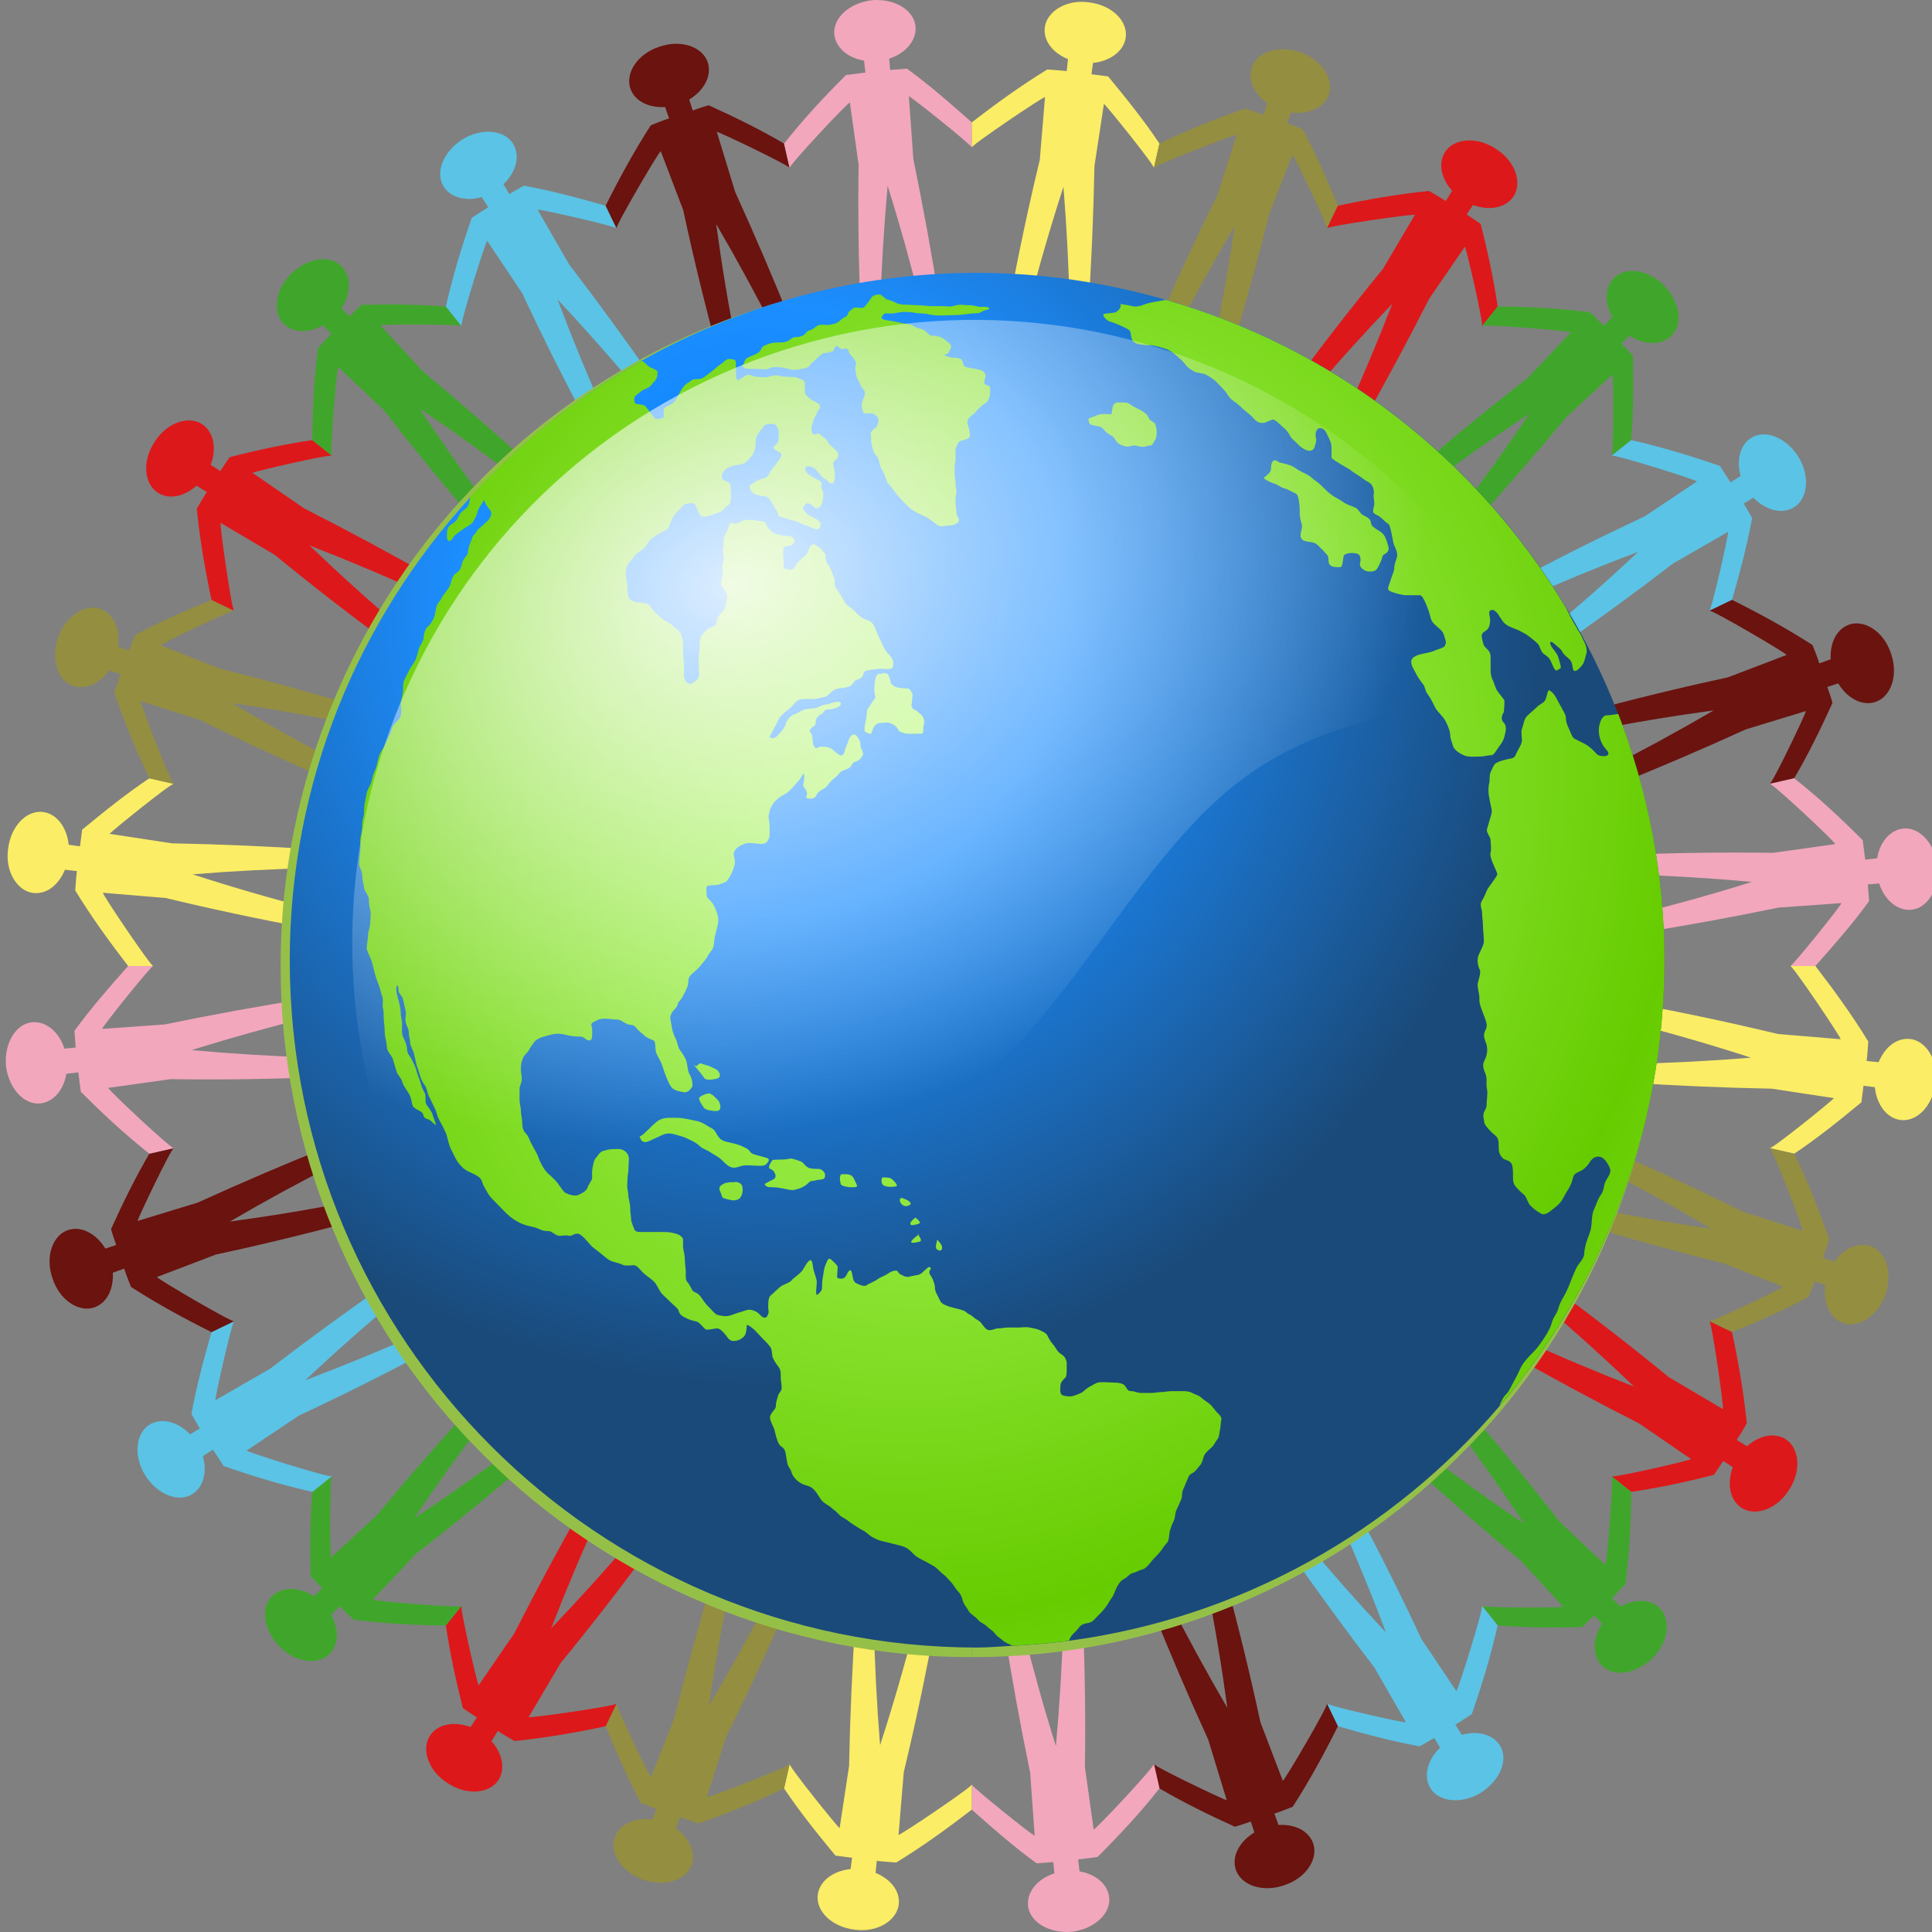 <?xml version="1.0"?><svg width="334.936" height="334.935" xmlns="http://www.w3.org/2000/svg" xmlns:xlink="http://www.w3.org/1999/xlink">
 <rect width="100%" height="100%" fill="#808080" stroke="none"/>
 <defs>
  <linearGradient id="svg_19">
   <stop stop-color="#ffffff" stop-opacity="0.867" id="svg_45" offset="0"/>
   <stop stop-color="#ffffff" stop-opacity="0" id="svg_44" offset="1"/>
  </linearGradient>
  <linearGradient id="svg_15">
   <stop stop-color="#007fff" id="svg_43" offset="0"/>
   <stop stop-color="#1c8eff" offset="0.393" id="svg_42"/>
   <stop stop-color="#1a4a7a" id="svg_41" offset="1"/>
  </linearGradient>
  <linearGradient id="svg_18">
   <stop stop-color="#b8ff71" id="svg_40" offset="0"/>
   <stop stop-color="#66cc00" offset="1" id="svg_39"/>
  </linearGradient>
  <radialGradient r="130.082" fy="309.108" fx="298.669" cy="309.108" cx="298.669" gradientTransform="matrix(0.244, 0.878, -1.134, 0.315, 586.412, -25.658)" gradientUnits="userSpaceOnUse" id="svg_5" xlink:href="#svg_19"/>
  <radialGradient r="141.812" fy="249.472" fx="317.862" cy="249.472" cx="317.862" spreadMethod="reflect" gradientTransform="matrix(0.923, 0.55, -0.613, 1.061, 218.044, -49.88)" gradientUnits="userSpaceOnUse" id="svg_7" xlink:href="#svg_18"/>
  <radialGradient r="149.302" fy="315.41" fx="298.103" cy="315.41" cx="298.103" gradientTransform="matrix(1.131, 0, 0, 1.131, -22.101, -17.655)" gradientUnits="userSpaceOnUse" id="svg_9" xlink:href="#svg_15"/>
  <symbol id="svg_55" height="298.646" width="298.646" xmlns:xlink="http://www.w3.org/1999/xlink">

   <g transform="translate(-212.194, -266.243)" id="svg_10"/>
   <g transform="translate(-212.194, -266.243)" id="svg_2">
    <g id="svg_3">
     <path fill="url(#svg_9)" fill-rule="nonzero" stroke-width="0.278" stroke-miterlimit="4" d="m361.523,266.243c-26.481,0 -51.311,6.966 -72.882,19.078c-0.014,0.008 -0.041,-0.008 -0.054,0c-13.958,7.843 -26.446,17.93 -37.17,29.67c-24.263,26.559 -39.223,61.789 -39.223,100.575c0,82.436 66.919,149.323 149.329,149.323c2.594,0 5.111,-0.247 7.672,-0.378c4.121,-0.211 8.184,-0.542 12.21,-1.081c37.336,-4.996 70.315,-23.697 93.628,-51.017c22.259,-26.086 35.766,-59.887 35.766,-96.846c0,-18.861 -3.607,-36.83 -9.995,-53.449c-3.133,-8.151 -7.005,-15.955 -11.454,-23.347c-19.28,-32.034 -50.148,-56.199 -86.875,-66.69c-13.038,-3.724 -26.724,-5.837 -40.952,-5.837z" id="svg_8"/>
     <path fill="url(#svg_7)" fill-rule="nonzero" stroke-width="0.278" stroke-miterlimit="4" d="m340.378,270.945c-0.537,0 -1.388,0.098 -1.752,0.584c-0.352,0.469 -0.69,1.079 -1.071,1.46c-0.228,0.228 -0.467,0.876 -1.071,0.876c-0.348,0 -1.502,-0.188 -1.752,0c-0.464,0.348 -1.119,0.679 -1.266,1.266c-0.188,0.754 -0.827,0.632 -1.363,1.168c-0.303,0.303 -1.011,0.861 -1.46,0.974c-0.588,0.147 -1.104,0.292 -1.752,0.292c-0.494,0 -1.179,-0.119 -1.655,0c-0.777,0.194 -1.184,0.905 -1.85,1.071c-0.605,0.151 -0.879,0.393 -1.168,0.779c-0.374,0.498 -1.242,0.779 -1.85,0.779c-0.933,0 -0.973,0.17 -1.655,0.682c-0.484,0.363 -1.331,0.487 -1.947,0.487c-0.828,0 -2,0.027 -2.726,0.389c-0.494,0.247 -1.149,0.341 -1.363,0.876c-0.342,0.855 -0.629,0.947 -1.46,1.363c-0.484,0.242 -1.55,0.577 -1.947,0.973c-0.302,0.303 -0.47,1.38 -0.876,1.461c0.029,0.017 0.638,0.549 0.779,0.584c0.599,0.15 1.377,0.097 2.044,0.097c0.806,0 1.51,0.097 2.336,0.097c0.711,0 1.134,-0.487 1.752,-0.487c0.829,0 1.654,-0 2.434,0.195c0.65,0.163 1.263,0.389 1.947,0.389c0.724,0 1.132,-0.04 1.752,-0.195c0.787,-0.197 1.261,-0.157 1.655,-0.681c0.346,-0.462 0.638,-0.746 1.071,-1.071c0.346,-0.259 1.655,-1.655 1.947,-1.655c0.726,0 1.256,-0.216 1.947,-0.389c0.475,-0.119 0.494,-1.264 0.974,-1.168c0.282,0.056 0.861,0.759 1.168,0.682c0.268,-0.067 0.599,-0.14 0.876,-0.097c0.277,0.042 0.502,0.254 0.584,0.584c0.162,0.649 0.349,0.628 0.681,1.071c0.163,0.217 0.971,1.178 0.876,1.558c-0.116,0.463 -0.226,1.239 -0.097,1.752c0.129,0.516 0.153,1.086 0.389,1.558c0.158,0.316 0.603,1.05 0.682,1.363c0.152,0.611 0.492,0.594 0.779,1.168c0.342,0.684 0.172,0.982 -0.097,1.655c-0.23,0.576 -0.566,1.242 -0.39,1.947c0.036,0.145 0.061,0.341 0.098,0.487c0.109,0.436 0.171,0.672 0.292,0.779c0.121,0.107 0.29,0.098 0.779,0.098c0.574,0 1.366,0.003 1.655,0.292c0.39,0.391 0.779,0.61 0.779,1.168c0,0.402 -0.222,1.474 -0.584,1.655c-0.262,0.131 -1.071,0.834 -1.071,1.266c0,0.542 0.097,1.154 0.097,1.655c0,0.109 -0.027,0.284 0,0.39c0.162,0.646 0.299,1.474 0.584,2.045c0.224,0.449 0.728,0.845 0.974,1.461c0.217,0.543 0.239,1.354 0.487,1.85c0.274,0.548 0.548,0.999 0.779,1.46c0.273,0.546 0.437,1.606 0.876,2.045c0.517,0.517 0.724,0.868 1.168,1.46c0.381,0.509 0.866,1.158 1.265,1.558c0.355,0.355 0.717,0.814 1.168,1.266c0.93,0.93 1.491,1.476 2.628,2.045c0.582,0.291 1.259,0.581 1.85,0.876c0.668,0.334 1.232,0.778 1.752,1.168c0.592,0.444 1.207,1.086 2.044,0.876c0.726,-0.182 1.843,-0.045 2.531,-0.39c0.226,-0.113 0.475,-0.187 0.681,-0.389c0.206,-0.203 0.381,-0.503 0.195,-0.877c-0.152,-0.303 -0.487,-0.796 -0.487,-1.266c0,-0.798 -0.195,-1.516 -0.195,-2.337c0,-0.582 -0.035,-1.029 0.097,-1.558c0.104,-0.418 0.134,-1.021 0,-1.558c-0.165,-0.66 -0.031,-1.293 -0.195,-1.947c-0.136,-0.544 -0.097,-1.244 -0.097,-1.85c0,-0.567 -0.032,-1.039 0.097,-1.558c0.152,-0.61 0.097,-1.246 0.097,-1.85c0,-0.518 -0.087,-1.093 0.097,-1.461c0.188,-0.376 0.434,-1.281 0.974,-1.461c0.455,-0.152 2.044,-0.496 2.044,-1.071c0,-0.641 -0.061,-1.12 -0.195,-1.655c-0.154,-0.615 -0.557,-1.222 -0.195,-1.947c0.417,-0.834 1.233,-1.061 1.752,-1.753c0.295,-0.394 0.807,-0.807 1.265,-1.266c0.344,-0.344 1.101,-0.644 1.266,-0.974c0.214,-0.427 0.487,-1.063 0.487,-1.558c0,-0.349 0.151,-1.579 -0.195,-1.753c-0.504,-0.252 -1.071,-0.163 -1.071,-0.779c0,-0.409 0.441,-1.356 0.292,-1.655c-0.236,-0.473 -0.499,-0.879 -1.266,-1.071c-0.604,-0.151 -1.434,-0.267 -2.044,-0.389c-0.37,-0.074 -1.211,-0.183 -1.363,-0.487c-0.173,-0.347 -0.343,-1.291 -0.681,-1.461c-0.552,-0.276 -1.176,-0.292 -1.85,-0.292c-0.17,0 -2.271,-0.503 -1.557,-0.681c0.709,-0.177 0.688,-0.306 0.973,-0.876c0.162,-0.324 0.487,-0.876 0.195,-1.266c-0.407,-0.543 -0.962,-0.767 -1.363,-1.168c-0.532,-0.533 -1.766,-0.779 -2.531,-0.779c-0.109,0 -0.186,0.026 -0.292,0c-0.431,-0.108 -0.833,-0.541 -1.168,-0.876c-0.496,-0.497 -1.395,-0.714 -2.044,-0.876c-0.491,-0.123 -0.792,-0.539 -1.363,-0.682c-0.563,-0.141 -1.167,-0.145 -1.752,-0.292c-0.765,-0.191 -1.581,-0.336 -2.337,-0.487c-0.28,-0.056 -2.261,-0.203 -2.142,-0.681c0.073,-0.293 0.449,-0.974 0.876,-0.974c0.586,0 1.278,0.115 1.85,0c0.746,-0.149 1.512,-0.292 2.337,-0.292c0.752,0 1.508,0.049 2.239,0.195c0.913,0.183 1.924,0.067 2.823,0.292c0.706,0.177 1.794,0.292 2.531,0.292c1.038,0 2.247,-0.097 3.31,-0.097c1.624,0 3.074,-0.389 4.673,-0.389c0.925,0 1.242,-0.564 1.947,-0.682c0.358,-0.06 0.662,-0.163 0.779,-0.292c0.117,-0.129 0.015,-0.264 -0.487,-0.389c-0.611,-0.153 -1.315,0.061 -1.947,-0.097c-0.475,-0.119 -1.23,-0.292 -1.752,-0.292c-0.751,0 -1.394,-0.097 -2.142,-0.097c-0.535,0 -1.017,0.157 -1.557,0.292c-0.712,0.178 -1.395,0 -2.142,0c-0.764,0 -1.572,0 -2.337,0c-1.046,0 -2.145,-0.195 -3.115,-0.195c-0.633,0 -1.251,-0.097 -1.752,-0.097c-0.995,0 -2.147,-0.003 -2.921,-0.389c-0.721,-0.361 -1.244,-0.579 -2.044,-0.779c-0.37,-0.093 -1.228,-1.071 -1.558,-1.071zm62.11,1.168c-1.22,0.254 -2.48,0.401 -3.602,0.682c-1.419,0.355 -2.294,1.008 -3.602,0.681c-0.91,-0.227 -1.774,-0.296 -2.726,-0.487c0.309,0.309 0.16,0.712 -0.097,1.071c-0.258,0.359 -0.68,0.632 -0.876,0.779c-0.029,0.022 -2.245,0.269 -2.336,0.292c-0.528,0.132 -0.322,0.487 0,0.876c0.322,0.39 0.816,0.739 0.974,0.779c1.204,0.301 2.723,1.021 3.797,1.558c0.461,0.231 0.678,0.413 0.779,0.682c0.101,0.268 0.089,0.647 0.195,1.071c0.209,0.838 0.332,1.091 1.071,1.46c0.646,0.323 2.097,0.39 2.823,0.39c1.177,0 2.917,0.583 3.797,0.876c0.741,0.247 1.843,1.064 2.336,1.558c0.513,0.513 1.002,0.817 1.558,1.558c0.643,0.858 1.295,1.329 2.142,1.752c0.732,0.366 1.877,0.354 2.336,0.584c0.836,0.418 1.852,1.074 2.434,1.655c0.686,0.686 1.231,1.329 1.752,1.85c0.676,0.677 0.839,1.432 1.655,2.045c0.835,0.627 1.506,1.117 2.142,1.753c0.737,0.737 1.396,1.104 2.044,1.752c0.51,0.51 1.015,1.252 1.85,1.461c1.135,0.284 1.857,-0.44 2.823,-0.682c0.473,-0.119 2.186,1.664 2.434,1.85c0.574,0.43 1.129,1.284 1.363,1.752c0.267,0.533 1.17,1.267 1.558,1.655c0.75,0.75 0.928,0.902 1.85,1.363c0.378,0.189 0.808,0.22 1.168,0.097c0.36,-0.122 0.608,-0.388 0.682,-0.682c0.203,-0.814 0.516,-1.248 0.292,-2.142c-0.132,-0.527 -0.05,-1.127 0.195,-1.558c0.245,-0.431 0.643,-0.652 1.363,-0.292c0.514,0.257 0.841,1.099 1.071,1.558c0.323,0.648 0.779,1.504 0.779,2.434c0,0.826 0,1.364 0,2.24c0,0.355 4.095,2.635 4.186,2.726c0.525,0.525 1.232,0.854 1.85,1.266c0.679,0.453 1.119,0.9 2.044,1.363c0.525,0.263 0.808,0.75 0.974,1.266c0.166,0.516 0.205,1.031 0.097,1.46c-0.12,0.481 0.287,1.58 0.097,2.337c-0.147,0.587 -0.255,1.052 -0.195,1.363c0.06,0.311 0.311,0.448 0.973,0.779c0.96,0.48 1.324,1.242 2.336,1.85c0.53,0.318 0.945,4.033 1.266,4.674c0.369,0.738 0.783,1.735 0.584,2.531c-0.216,0.864 -0.584,1.505 -0.584,2.434c0,0.662 -0.519,1.59 -0.682,2.239c-0.155,0.62 -0.449,1.274 -0.584,1.753c-0.135,0.478 -0.11,0.793 0.584,1.071c0.902,0.361 2.386,0.779 3.31,0.779c0.978,0 1.943,0 2.921,0c0.464,0 0.933,0.932 1.363,1.947c0.43,1.015 0.791,2.107 0.876,2.532c0.18,0.901 0.416,1.292 0.973,1.85c0.731,0.732 1.8,1.361 2.044,2.337c0.278,1.114 0.663,1.4 0.195,2.337c-0.228,0.456 -1.828,0.817 -2.336,1.071c-0.73,0.365 -1.958,0.499 -3.018,0.779c-0.53,0.14 -1.011,0.345 -1.363,0.584c-0.352,0.239 -0.584,0.555 -0.584,0.974c0,0.953 0.384,1.352 0.779,2.142c0.43,0.86 0.827,1.525 1.363,2.239c0.087,0.116 0.189,0.287 0.292,0.389c0.594,0.594 0.531,1.52 1.071,2.239c0.744,0.993 1.111,1.834 1.655,2.921c0.523,1.047 1.705,1.852 2.336,3.115c0.353,0.706 0.974,2.051 0.974,3.018c0,0.763 0.403,1.514 0.584,2.239c0.138,0.553 0.7,1.091 1.266,1.461c0.566,0.37 1.139,0.65 1.655,0.779c0.911,0.228 1.968,0.097 2.921,0.097c1.009,0 1.627,-0.292 2.531,-0.292c0.521,0 1.26,-1.356 1.558,-1.753c0.65,-0.867 1.029,-1.39 1.266,-2.337c0.128,-0.51 0.26,-1.019 0.292,-1.558c0.031,-0.538 -0.071,-1.044 -0.487,-1.46c-0.354,-0.355 -0.415,-0.704 -0.389,-1.071c0.025,-0.367 0.135,-0.732 0.389,-1.071c0.136,-0.182 0.195,-2.515 0.195,-2.629c0,-0.094 -1.236,-1.649 -1.46,-1.947c-0.547,-0.729 -0.685,-1.662 -1.071,-2.434c-0.416,-0.832 -0.487,-1.563 -0.487,-2.629c0,-0.823 0,-1.611 0,-2.434c0,-1.114 -0.509,-1.483 -1.071,-2.045c-0.591,-0.591 -0.567,-1.1 -0.779,-1.947c-0.145,-0.581 -0.078,-0.922 0.097,-1.168c0.176,-0.246 0.514,-0.41 0.876,-0.682c0.599,-0.449 0.779,-1.397 0.779,-2.142c-0,-0.537 -0.169,-1.081 -0.195,-1.461c-0.026,-0.379 0.058,-0.672 0.487,-0.779c0.394,-0.099 0.841,0.226 1.168,0.584c0.327,0.358 0.548,0.795 0.681,0.974c0.507,0.676 0.611,1.067 1.266,1.558c0.879,0.66 2.163,0.984 2.921,1.363c0.801,0.401 1.534,0.81 2.142,1.266c0.753,0.565 1.381,1.09 1.85,1.558c0.447,0.447 0.577,1.322 0.974,1.85c0.415,0.554 0.881,0.686 1.363,1.168c0.52,0.52 0.815,1.534 1.071,2.045c0.283,0.566 0.48,0.786 0.681,0.779c0.201,-0.007 0.451,-0.274 0.876,-0.487c0.269,-0.135 -0.418,-2.161 -0.487,-2.434c-0.19,-0.761 -1.263,-1.845 -1.558,-2.434c-0.314,-0.629 -0.213,-0.898 0,-0.876c0.213,0.021 0.559,0.268 0.779,0.487c0.644,0.644 1.259,0.862 1.752,1.85c0.214,0.428 1.027,1.027 1.46,1.461c0.634,0.635 0.546,1.213 0.779,2.142c0.082,0.329 0.287,0.407 0.487,0.389c0.199,-0.018 0.447,-0.182 0.682,-0.389c0.469,-0.416 0.952,-1.029 1.071,-1.266c0.291,-0.582 0.378,-1.232 0.584,-1.85c0.268,-0.805 0.137,-1.499 -0.097,-2.142c-0.235,-0.643 -0.627,-1.227 -0.876,-1.85c-0.223,-0.557 -0.567,-1.043 -0.876,-1.558c-0.936,-1.56 -1.711,-3.033 -2.531,-4.673c-0.04,-0.08 -0.058,-0.114 -0.097,-0.195c-19.28,-32.034 -50.11,-56.204 -86.837,-66.695zm-95.015,12.852c-0.49,0 -1.272,0.928 -1.557,1.071c-0.627,0.313 -1.281,1.034 -1.85,1.46c-0.591,0.444 -1.091,0.843 -1.655,1.266c-0.643,0.483 -1.07,0.584 -2.044,0.584c-0.925,0 -0.945,0.424 -1.655,0.779c-0.83,0.415 -1.598,1.735 -1.947,2.434c-0.329,0.659 -0.802,1.483 -1.168,1.85c-0.446,0.446 -1.24,0.717 -1.752,0.974c-0.611,0.305 -0.389,1.512 -0.389,2.142c0,0.421 -1.641,0.487 -1.752,0.487c-0.223,0 -1.517,-1.907 -1.655,-2.045c-0.689,-0.689 -0.33,-0.813 -1.363,-1.071c-0.559,-0.14 -1.014,-0.092 -1.266,-0.195c-0.252,-0.103 -0.389,-0.378 -0.389,-1.071c0,-0.751 0.899,-1.094 1.266,-1.461c0.446,-0.445 1.322,-0.759 1.752,-0.974c0.626,-0.313 0.89,-0.89 1.363,-1.363c0.587,-0.587 0.681,-1.262 0.681,-2.142c0,-0.274 -1.385,-0.839 -1.655,-0.974c-0.618,-0.309 -1.011,-0.992 -1.752,-1.363c-0.013,0.008 -0.084,-0.007 -0.097,0c-13.958,7.843 -26.464,17.859 -37.188,29.599c-0.12,0.601 -0.176,1.325 -0.389,1.752c-0.409,0.818 -0.982,0.982 -1.558,1.558c-0.431,0.431 -0.66,1.236 -0.973,1.655c-0.452,0.603 -1.137,0.845 -1.655,1.363c-0.502,0.502 -0.487,1.643 -0.487,2.337c0,0.657 0.29,0.898 0.584,0.876c0.294,-0.022 0.549,-0.319 0.779,-0.779c0.284,-0.569 1.709,-1.452 2.239,-1.85c0.728,-0.546 1.764,-0.9 2.142,-1.655c0.341,-0.682 0.666,-1.107 0.876,-1.947c0.279,-1.116 0.896,-1.597 1.46,-2.726c0.202,0.63 0.531,1.408 1.168,2.045c0.291,0.292 0.427,0.714 0.389,1.071c-0.038,0.357 -0.25,0.695 -0.389,0.973c-0.219,0.439 -1.101,1.101 -1.558,1.558c-0.554,0.554 -0.858,0.548 -1.168,1.169c-0.335,0.67 -0.891,0.837 -1.071,1.558c-0.168,0.673 -0.513,1.177 -0.681,1.85c-0.24,0.961 -0.081,1.541 -0.779,2.24c-0.473,0.473 -0.741,1.407 -0.876,1.947c-0.239,0.958 -0.669,1.208 -1.265,1.655c-0.65,0.488 -0.885,1.494 -1.071,2.24c-0.244,0.976 -1.405,2.031 -1.85,2.921c-0.382,0.765 -0.682,0.878 -1.071,1.655c-0.27,0.54 -0.309,1.43 -0.487,2.142c-0.197,0.79 -0.642,1.538 -1.168,2.239c-0.087,0.117 -0.286,0.189 -0.389,0.292c-0.52,0.52 -0.876,1.72 -0.876,2.434c0,0.665 -0.897,1.835 -1.071,2.531c-0.237,0.948 -0.423,1.722 -0.779,2.434c-0.439,0.879 -0.855,1.224 -1.266,2.045c-0.451,0.903 -0.714,1.429 -1.071,2.142c-0.286,0.573 -0.292,1.396 -0.292,2.142c0,0.656 -0.229,1.693 -0.389,2.337c-0.178,0.713 0,1.698 0,2.434c0,0.954 -0.341,1.51 -0.876,2.045c-0.627,0.627 -1.028,0.997 -1.266,1.947c-0.15,0.602 -0.553,1.398 -0.876,2.044c-0.428,0.856 -0.48,1.354 -1.071,2.142c-0.446,0.594 -0.769,1.519 -0.973,2.337c-0.217,0.869 -0.288,1.549 -0.681,2.337c-0.396,0.793 -0.482,1.343 -0.681,2.142c-0.193,0.775 -0.519,1.33 -0.779,1.85c-0.375,0.751 -0.389,1.557 -0.584,2.337c-0.213,0.851 -0.292,1.872 -0.292,2.726c0,0.748 -0.389,1.663 -0.389,2.532c0,0.898 -0.094,1.641 -0.292,2.434c-0.191,0.765 -0.097,1.582 -0.097,2.434c0,1.212 -0.292,2.37 -0.292,3.603c0,0.947 0.374,1.107 0.584,1.947c0.185,0.74 0.111,1.612 0.292,2.337c0.088,0.354 0.195,0.642 0.195,1.071c0.294,1.177 1.071,1.525 1.071,2.726c0,0.944 0.099,1.37 0.292,2.142c0.188,0.753 0,1.751 0,2.531c0,0.779 -0.301,1.79 -0.487,2.532c-0.025,0.1 0,0.189 0,0.292c0,0.931 -0.292,1.917 -0.292,2.921c0,0.286 0.576,1.639 0.779,2.045c0.376,0.752 0.58,1.833 0.779,2.629c0.294,1.177 0.625,2.196 1.071,3.31c0.355,0.887 0.397,1.576 0.779,2.531c0.25,0.625 -0.038,1.794 0.097,2.337c0.19,0.758 0.195,1.647 0.195,2.434c0,0.887 0.195,1.59 0.195,2.434c-0,0.843 0.105,1.588 0.292,2.337c0.224,0.896 0.097,1.558 0.389,2.142c0.494,0.988 0.958,1.202 1.168,2.045c0.211,0.843 0.502,1.617 0.682,2.337c0.21,0.843 1.068,1.546 1.265,2.337c0.272,1.087 1.256,2.055 1.752,3.213c0.307,0.717 0.311,1.596 0.584,2.142c0.259,0.517 1.454,0.969 1.85,1.266c0.369,0.277 0.368,0.589 0.487,0.876c0.119,0.288 0.317,0.542 0.876,0.682c0.669,0.167 1.11,0.832 1.558,1.168c0.589,0.442 -0.308,-1.427 -0.487,-2.142c-0.202,-0.809 -1.014,-1.657 -1.363,-2.239c-0.327,-0.545 -0.045,-1.843 -0.292,-2.337c-0.402,-0.804 -0.762,-1.491 -0.974,-2.337c-0.225,-0.9 -0.652,-1.733 -0.876,-2.629c-0.228,-0.914 -0.575,-1.539 -0.973,-2.337c-0.477,-0.954 -1.071,-1.304 -1.071,-2.434c0,-0.726 -0.557,-1.99 -0.876,-2.629c-0.336,-0.673 -0.195,-2.027 -0.195,-2.824c0,-0.782 -0.292,-1.422 -0.292,-2.239c0,-0.966 -0.264,-1.932 -0.487,-2.824c-0.205,-0.82 -0.487,-1.554 -0.487,-2.434c0,-0.651 0.17,-0.871 0.292,-0.779c0.122,0.092 0.195,0.518 0.195,1.071c0,0.606 0.822,1.241 0.974,1.85c0.215,0.859 0.365,1.751 0.584,2.629c0.173,0.691 -0.188,1.681 0,2.434c0.215,0.862 0.682,1.362 0.682,2.337c0,0.814 0.292,1.405 0.292,2.142c0,0.533 0.646,1.611 0.779,2.142c0.209,0.836 0.378,1.705 0.584,2.531c0.175,0.699 0.573,1.612 0.779,2.434c0.167,0.668 0.584,1.493 1.071,2.142c0.424,0.565 0.504,1.593 0.779,2.142c0.436,0.872 0.645,1.388 1.071,2.239c0.345,0.691 0.599,1.229 0.779,1.947c0.203,0.813 0.909,1.916 1.266,2.629c0.339,0.678 0.72,1.421 0.876,2.045c0.23,0.921 0.454,1.979 0.876,2.824c0.342,0.684 0.677,1.353 0.973,1.947c0.425,0.85 0.981,1.468 1.558,2.045c0.704,0.704 1.681,1.044 2.531,1.46c0.85,0.417 1.534,0.88 1.752,1.753c0.189,0.754 0.803,1.606 1.071,2.142c0.397,0.793 1.141,1.531 1.752,2.142c1.616,1.617 2.98,3.34 5.062,4.381c0.705,0.353 1.174,0.561 2.044,0.779c0.878,0.22 1.592,0.309 2.336,0.681c0.751,0.376 1.449,0.487 2.336,0.487c0.353,0 1.245,0.822 1.85,0.974c0.539,0.135 1.413,-0.183 2.142,0c1.002,0.251 1.32,-0.644 2.336,-0.389c0.942,0.235 2.384,2.397 3.212,3.018c0.733,0.55 1.497,1.13 2.337,1.85c0.768,0.658 1.301,1.031 2.239,1.266c0.747,0.187 1.164,0.29 1.752,0.584c0.63,0.315 1.689,0.097 2.434,0.097c0.714,0 1.43,1.041 1.85,1.461c0.998,0.998 2.172,1.566 2.823,2.434c0.572,0.763 0.9,1.776 1.558,2.434c0.592,0.592 1.423,1.326 2.142,2.045c0.595,0.595 1.273,1.005 1.46,1.752c0.2,0.8 1.16,1.164 1.752,1.461c0.653,0.326 1.533,0.529 2.142,0.681c0.543,0.136 1.421,1.334 1.85,1.655c0.327,0.245 2.005,-0.195 2.531,-0.195c0.686,0 1.528,0.999 1.947,1.558c0.478,0.637 0.775,1.168 1.655,1.168c0.906,0 1.664,-0.399 2.239,-0.974c0.456,-0.456 0.584,-1.693 0.584,-2.337c0,-0.599 1.546,0.767 1.85,1.071c0.475,0.475 1.098,1.195 1.46,1.558c0.685,0.685 1.617,1.58 1.947,2.239c0.331,0.662 0.139,1.544 0.487,2.239c0.389,0.777 0.705,1.232 1.168,1.85c0.493,0.658 0.487,1.189 0.487,2.239c0,0.845 0.195,1.513 0.195,2.337c0,0.721 -0.615,1.002 -0.779,1.655c-0.195,0.782 -0.487,1.327 -0.487,2.337c0,0.7 -1.266,1.403 -1.266,2.434c0,0.779 0.781,1.956 0.973,2.726c0.221,0.884 0.467,2.006 0.876,2.824c0.471,0.943 1.202,0.817 1.46,1.85c0.222,0.887 0.278,1.795 0.487,2.629c0.196,0.786 0.689,1.1 0.876,1.85c0.163,0.653 0.665,1.249 1.071,1.655c0.502,0.502 1.357,0.997 2.044,1.168c1.245,0.311 1.705,0.813 2.337,1.655c0.554,0.739 0.834,1.526 1.655,2.142c0.816,0.612 1.177,0.69 1.752,1.266c0.131,0.131 0.235,0.189 0.39,0.292c0.777,0.518 0.991,1.177 1.947,1.655c0.776,0.388 1.44,1.039 2.142,1.46c0.889,0.534 1.353,0.92 2.239,1.363c0.762,0.381 1.348,1.112 2.044,1.461c0.758,0.379 1.319,0.692 2.239,0.876c0.745,0.149 1.701,0.425 2.337,0.584c0.965,0.241 1.891,0.41 2.628,0.779c0.692,0.346 1.45,1.158 1.85,1.558c0.575,0.575 1.539,1.013 2.239,1.363c0.529,0.265 1.258,0.727 1.752,0.974c0.984,0.492 1.371,1.199 2.239,1.85c0.668,0.502 1.125,1.125 1.655,1.655c0.646,0.646 1.036,1.523 1.558,2.044c0.622,0.623 0.883,1.292 1.071,2.045c0.236,0.944 0.887,1.482 1.266,2.24c0.373,0.746 1.447,1.183 1.947,1.85c0.485,0.646 1.431,0.945 1.947,1.46c0.677,0.677 1.271,0.883 1.85,1.655c0.563,0.751 1.166,0.971 1.558,1.363c0.553,0.553 1.354,0.823 1.85,1.071c0.149,0.074 0.241,0.138 0.39,0.195c4.121,-0.211 8.142,-0.532 12.169,-1.071c0.032,-0.078 0.172,-0.103 0.195,-0.195c0.256,-1.027 1.509,-1.826 2.044,-2.629c0.554,-0.831 1.432,-0.929 2.142,-1.071c0.845,-0.169 1.219,-0.732 1.85,-1.363c0.644,-0.644 1.259,-1.257 1.85,-2.045c0.582,-0.777 0.791,-1.315 1.266,-1.947c0.561,-0.748 0.679,-1.456 1.071,-2.24c0.448,-0.897 0.922,-1.581 1.655,-1.947c0.852,-0.426 1.098,-1.078 1.85,-1.266c1.006,-0.252 1.441,-0.653 2.336,-0.876c0.725,-0.181 1.918,-1.918 2.337,-2.337c0.615,-0.615 1.033,-1.02 1.655,-1.85c0.23,-0.306 0.415,-0.707 0.682,-0.974c0.206,-0.257 0.378,-0.424 0.584,-0.682c0.345,-0.432 0.361,-1.834 0.487,-2.337c0.179,-0.716 0.543,-1.67 0.876,-2.337c0.342,-0.685 0.23,-1.628 0.584,-2.337c0.394,-0.788 0.642,-1.479 0.974,-2.142c0.37,-0.741 0.121,-1.605 0.487,-2.337c0.376,-0.752 0.601,-1.493 0.876,-2.045c0.395,-0.79 0.252,-1.05 1.265,-1.558c0.542,-0.271 1.099,-1.196 1.558,-1.655c0.428,-0.429 0.667,-1.724 0.876,-2.142c0.365,-0.73 1.281,-1.378 1.752,-1.85c0.373,-0.373 0.725,-1.212 1.071,-1.558c0.414,-0.414 0.479,-1.623 0.584,-2.045c0.168,-0.672 0.121,-1.459 0.292,-2.142c0.188,-0.753 -0.547,-1.326 -0.876,-1.655c-0.625,-0.625 -1.043,-1.439 -1.85,-2.045c-0.694,-0.52 -1.177,-0.788 -1.558,-1.168c-0.5,-0.501 -1.389,-0.743 -2.045,-1.071c-0.56,-0.28 -1.07,-0.389 -1.947,-0.389c-0.823,0 -1.708,0 -2.531,0c-0.888,0 -1.356,0.195 -2.142,0.195c-0.839,0 -1.401,0.195 -2.239,0.195c-0.772,0 -1.565,0 -2.336,0c-0.699,0 -1.226,-0.389 -2.045,-0.389c-0.839,0 -0.914,-0.57 -1.363,-1.168c-0.402,-0.536 -1.467,-0.682 -2.142,-0.682c-0.915,0 -1.762,-0.097 -2.823,-0.097c-1.226,0 -1.429,0.325 -2.337,0.779c-0.642,0.321 -1.256,0.769 -1.655,1.168c-0.465,0.465 -1.492,0.753 -2.044,0.974c-0.726,0.29 -1.653,0.171 -2.336,0c-0.466,-0.116 -0.609,-0.424 -0.681,-0.779c-0.073,-0.355 0,-0.801 0,-1.266c0,-0.902 0.53,-1.309 1.071,-1.85c0.352,-0.352 0.292,-1.595 0.292,-2.142c0,-1.088 0.118,-1.224 -0.292,-2.045c-0.352,-0.704 -1.067,-0.97 -1.46,-1.363c-0.466,-0.466 -0.817,-1.304 -1.266,-1.753c-0.429,-0.429 -0.875,-1.264 -1.168,-1.85c-0.29,-0.581 -1.117,-0.899 -1.655,-1.169c-0.67,-0.335 -1.689,-0.446 -2.239,-0.584c-0.673,-0.168 -1.639,0 -2.337,0c-0.772,0 -1.467,0 -2.239,0c-0.825,0 -1.463,0.195 -2.239,0.195c-0.581,0 -1.142,0.389 -1.947,0.389c-0.634,0 -1.222,-0.882 -1.655,-1.46c-0.568,-0.757 -1.264,-0.875 -1.752,-1.363c-0.521,-0.521 -1.15,-0.663 -1.558,-1.071c-0.483,-0.483 -1.807,-0.72 -2.434,-0.876c-0.921,-0.23 -1.692,-0.457 -2.336,-0.779c-0.888,-0.444 -0.922,-0.871 -1.363,-1.753c-0.375,-0.751 -0.682,-1.165 -0.682,-1.947c0,-0.62 -0.378,-1.633 -0.584,-2.045c-0.149,-0.297 -0.393,-0.622 -0.487,-0.779c-0.301,-0.603 -0.041,-0.936 0.097,-1.168c0.139,-0.232 0.188,-0.342 -0.389,-0.487c-0.07,-0.017 -1.42,1.26 -1.558,1.363c-0.615,0.461 -1.078,0.367 -1.947,0.584c-1.282,0.321 -1.418,0.265 -2.531,-0.292c-0.463,-0.231 -0.54,-0.507 -0.682,-0.681c-0.142,-0.175 -0.275,-0.272 -0.973,-0.097c-0.711,0.178 -1.24,0.668 -1.85,0.974c-0.689,0.344 -1.045,0.419 -1.655,0.876c-0.63,0.473 -1.754,0.829 -2.336,1.266c-0.537,0.403 -1.962,-0.348 -2.239,-0.487c-0.73,-0.366 -0.75,-1.638 -0.876,-2.142c-0.17,-0.682 -0.365,-0.765 -0.584,-0.584c-0.219,0.18 -0.486,0.679 -0.681,1.071c-0.252,0.504 -0.617,0.645 -0.973,0.681c-0.356,0.036 -0.65,-0.033 -0.974,-0.195c-0.091,-0.046 0.097,-2.046 0.097,-2.337c0,-0.38 -1.227,-1.421 -1.363,-1.558c-0.369,-0.369 -0.602,-0.28 -0.779,0c-0.177,0.28 -0.321,0.74 -0.487,1.071c-0.379,0.759 -0.396,1.686 -0.584,2.629c-0.159,0.797 -0.195,1.63 -0.195,2.434c0,0.557 -0.483,0.969 -0.876,1.363c-0.366,0.366 -0.425,-0.142 -0.389,-0.876c0.036,-0.735 0.199,-1.635 0.097,-2.142c-0.164,-0.82 -0.48,-1.532 -0.682,-2.337c-0.167,-0.669 -0.134,-1.339 -0.389,-1.85c-0.244,-0.487 -0.672,-0.082 -1.071,0.487c-0.399,0.568 -0.813,1.344 -0.973,1.558c-0.622,0.829 -1.96,1.608 -2.434,2.239c-0.224,0.299 -1.494,0.796 -1.85,0.974c-0.818,0.409 -1.848,1.629 -2.531,2.142c-0.65,0.488 -0.584,1.872 -0.584,2.629c-0,0.955 0.32,0.82 -0.195,1.85c-0.243,0.485 -0.634,0.462 -0.974,0.292c-0.339,-0.17 -0.552,-0.455 -0.681,-0.584c-0.541,-0.541 -0.962,-0.776 -1.752,-0.974c-0.863,-0.216 -1.533,0.213 -2.239,0.389c-0.954,0.239 -1.824,0.651 -2.726,0.876c-0.731,0.183 -1.789,-0.033 -2.434,-0.195c-0.546,-0.136 -1.066,-0.871 -1.558,-1.363c-0.621,-0.621 -0.835,-0.821 -1.46,-1.655c-0.474,-0.632 -0.627,-1.079 -1.266,-1.558c-0.784,-0.588 -0.958,-0.261 -1.363,-1.071c-0.348,-0.696 -0.583,-1.167 -0.974,-1.558c-0.394,-0.394 -0.292,-1.367 -0.292,-2.142c0,-0.759 -0.195,-1.715 -0.195,-2.532c0,-0.788 -0.156,-1.596 -0.292,-2.142c-0.171,-0.684 -0.097,-1.655 -0.097,-2.337c0,-0.573 -0.974,-1.144 -1.46,-1.266c-0.807,-0.202 -1.377,-0.389 -2.628,-0.389c-1.043,0 -1.883,0 -2.921,0c-0.772,0 -1.565,0 -2.336,0c-0.586,0 -0.734,-0.124 -1.071,-0.292c-0.133,0 -0.876,-2.054 -0.876,-2.337c0,-0.845 -0.195,-1.512 -0.195,-2.337c0,-0.808 -0.148,-1.567 -0.292,-2.142c-0.159,-0.635 -0.106,-1.399 -0.292,-2.142c-0.168,-0.673 0,-1.639 0,-2.337c0,-0.844 0.195,-1.247 0.195,-2.142c0,-0.599 0.097,-1.438 0.097,-2.142c0,-0.906 -0.511,-1.57 -1.266,-1.947c-0.659,-0.33 -1.453,-0.195 -2.239,-0.195c-0.804,0 -1.314,0.207 -2.044,0.389c-0.827,0.207 -1.233,1.136 -1.558,1.461c-0.552,0.551 -0.6,1.427 -0.779,2.142c-0.171,0.684 -0.097,1.655 -0.097,2.337c0,0.382 -0.855,1.472 -0.974,1.947c-0.216,0.863 -1.399,1.381 -1.947,1.655c-0.812,0.406 -2.211,-0.083 -2.823,-0.389c-0.501,-0.251 -1.394,-1.697 -1.655,-2.044c-0.421,-0.562 -0.884,-0.981 -1.266,-1.363c-0.52,-0.52 -0.988,-0.798 -1.557,-1.558c-0.443,-0.591 -0.764,-1.235 -0.974,-1.655c-0.369,-0.738 -0.472,-1.235 -0.876,-2.045c-0.367,-0.734 -0.849,-1.502 -1.266,-2.337c-0.46,-0.921 -0.477,-1.353 -1.071,-1.947c-0.615,-0.616 -0.779,-1.474 -0.779,-2.337c0,-0.864 -0.292,-1.772 -0.292,-2.629c0,-0.782 -0.292,-1.519 -0.292,-2.337c0,-0.782 0,-1.519 0,-2.337c0,-0.723 0.487,-1.318 0.487,-2.142c0,-0.898 -0.195,-1.296 -0.195,-2.142c0,-1.017 0.082,-1.519 0.487,-2.531c0.261,-0.652 1.011,-1.145 1.266,-1.655c0.306,-0.613 0.629,-1.066 1.071,-1.655c0.446,-0.595 1.131,-0.941 1.85,-1.168c0.718,-0.228 1.463,-0.415 2.142,-0.584c1.056,-0.264 1.944,-0.147 2.921,0.097c1.059,0.265 2.094,0.389 3.213,0.389c0.539,0 0.798,0.265 1.071,0.487c0.273,0.222 0.541,0.425 1.071,0.292c0.54,-0.135 0.389,-1.878 0.389,-2.337c0,-0.551 -0.215,-0.84 -0.195,-1.071c0.02,-0.231 0.266,-0.425 0.779,-0.682c0.898,-0.449 1.03,-0.584 2.142,-0.584c0.983,0 1.902,0.195 2.823,0.195c0.546,-0 1.34,0.621 1.85,0.876c0.496,0.248 0.806,0.251 1.168,0.292c0.362,0.041 0.693,0.178 1.071,0.681c0.518,0.69 1.258,1.161 1.752,1.655c0.54,0.54 1.571,0.834 2.044,1.071c0.347,0.174 0.291,1.942 0.389,2.337c0.188,0.752 0.634,1.365 0.973,2.045c0.474,0.949 0.696,1.984 1.071,2.921c0.268,0.67 0.519,1.331 0.779,1.85c0.41,0.82 0.646,1.199 1.363,1.558c0.591,0.295 1.201,0.325 1.85,0.487c0.769,0.192 1.392,-0.494 1.752,-0.974c0.277,-0.37 0.202,-0.926 0.097,-1.46c-0.105,-0.534 -0.304,-1.059 -0.487,-1.363c-0.576,-0.96 -0.403,-1.891 -0.779,-3.018c-0.296,-0.887 -0.91,-1.733 -1.363,-2.337c-0.452,-0.603 -0.536,-1.656 -0.876,-2.337c-0.364,-0.728 -0.593,-1.3 -0.779,-2.045c-0.183,-0.733 -0.231,-1.51 -0.389,-2.142c-0.244,-0.977 0.324,-1.784 0.973,-2.434c0.482,-0.482 0.546,-0.819 0.682,-1.363c0.778,-0.778 1.195,-1.708 1.655,-2.629c0.393,-0.786 0.584,-1.423 0.584,-2.337c0,-0.478 0.441,-0.979 0.973,-1.461c0.532,-0.482 1.157,-0.958 1.46,-1.363c0.565,-0.754 1.341,-1.514 1.752,-2.337c0.347,-0.694 1.034,-1.215 1.266,-2.142c0.159,-0.635 0.106,-1.399 0.292,-2.142c0.206,-0.826 0.385,-1.541 0.584,-2.337c0.199,-0.796 0.19,-1.481 0,-2.24c-0.185,-0.739 -0.493,-1.473 -0.779,-2.045c-0.386,-0.772 -0.921,-1.213 -1.363,-1.655c-0.349,-0.349 -0.292,-1.777 -0.292,-2.337c0,-0.496 1.489,-0.487 1.947,-0.487c0.711,0 1.553,-0.461 2.044,-0.584c0.455,-0.114 1.089,-1.204 1.363,-1.753c0.342,-0.685 0.575,-1.327 0.779,-2.142c0.22,-0.881 -0.195,-1.562 -0.195,-2.337c0,-0.666 0.738,-1.391 1.266,-1.655c0.759,-0.38 1.212,-0.682 2.142,-0.682c0.901,0 1.661,0.195 2.531,0.195c1.04,0 1.273,-0.306 1.655,-1.071c0.288,-0.577 0.195,-1.649 0.195,-2.337c0,-0.789 -0.05,-1.562 -0.195,-2.142c-0.118,-0.473 0.093,-0.955 0.195,-1.363c-0.131,-0.523 0.939,-2.107 1.071,-2.239c0.508,-0.509 1.069,-1.021 1.752,-1.363c0.585,-0.293 1.264,-0.777 1.85,-1.363c0.631,-0.632 1.172,-1.367 1.558,-1.753c0.57,-0.57 0.652,-1.139 1.168,-1.655c0.244,-0.243 0.133,1.78 0,2.045c-0.19,0.379 -0.093,0.646 0.097,0.974c0.19,0.327 0.506,0.662 0.584,0.974c0.127,0.506 -0.084,0.846 -0.097,1.071c-0.014,0.225 0.094,0.389 0.779,0.389c0.96,0 1.204,-0.266 1.558,-0.974c0.377,-0.755 1.054,-0.839 1.752,-1.363c0.529,-0.397 0.828,-1.022 1.363,-1.558c0.629,-0.629 1.063,-0.768 1.655,-1.558c0.51,-0.679 1.189,-0.692 1.947,-1.071c1.065,-0.533 0.577,-1.264 1.752,-1.558c0.725,-0.181 1.182,-0.807 1.46,-1.363c0.291,-0.582 -0.487,-1.423 -0.487,-2.045c0,-0.993 -0.268,-1.364 -0.779,-2.045c-0.275,-0.367 -0.544,-0.434 -0.779,-0.39c-0.235,0.045 -0.395,0.2 -0.584,0.39c-0.464,0.464 -0.682,1.655 -0.974,2.239c-0.406,0.812 -0.202,1.344 -0.876,1.85c-0.493,0.37 -1.793,-1.005 -2.142,-1.266c-0.611,-0.459 -1.527,-0.584 -2.336,-0.584c-0.5,0 -0.75,0.192 -0.974,0.292c-0.223,0.101 -0.443,0.088 -0.779,-0.584c-0.269,-0.538 -0.175,-1.675 -0.292,-2.142c-0.106,-0.423 -0.365,-0.601 -0.487,-0.779c-0.122,-0.178 -0.042,-0.445 0.389,-0.876c0.564,-0.565 0.876,-0.322 0.876,-1.363c0,-0.785 0.679,-1.362 1.266,-1.655c0.761,-0.38 0.351,-0.974 1.46,-0.974c0.773,0 1.576,-0.253 2.044,-0.487c0.442,-0.221 0.704,-0.523 0.681,-0.779c-0.022,-0.255 -0.263,-0.389 -0.779,-0.389c-0.974,0 -1.537,0.584 -2.531,0.584c-0.615,0 -1.6,0.671 -2.142,0.779c-0.78,0.156 -1.525,0.089 -2.336,0.292c-0.836,0.209 -1.483,0.858 -2.337,1.071c-0.753,0.188 -1.693,1.42 -1.85,2.045c-0.243,0.974 -1.038,1.817 -1.752,2.532c-0.714,0.714 -1.061,0.736 -1.752,0.389c-0.092,-0.046 1.047,-1.996 1.266,-2.434c0.503,-1.007 0.668,-1.641 1.558,-2.532c0.676,-0.676 1.382,-1.09 1.947,-1.655c0.663,-0.663 0.979,-1.34 1.85,-1.558c0.887,-0.222 1.884,-0.097 2.823,-0.097c0.891,-0 1.474,-0.39 2.239,-0.39c0.712,0 1.512,-0.988 2.142,-1.46c0.721,-0.541 1.894,-0.515 2.726,-0.682c0.946,-0.189 1.339,-0.438 1.655,-1.071c0.348,-0.697 1.269,-0.587 1.753,-1.071c0.346,-0.346 0.387,-0.713 0.487,-0.974c0.099,-0.26 0.182,-0.459 0.681,-0.584c0.766,-0.192 1.61,-0.135 2.239,-0.292c0.673,-0.168 1.541,0 2.239,0c0.548,0 0.911,-0.083 1.071,-0.292c0.16,-0.21 0.195,-0.569 0.195,-0.974c0,-0.761 -0.439,-1.413 -0.974,-1.947c-0.614,-0.614 -0.944,-1.206 -1.363,-2.045c-0.362,-0.724 -0.692,-1.579 -0.973,-2.142c-0.332,-0.664 -0.584,-1.461 -0.876,-2.045c-0.393,-0.786 -1.201,-1.201 -1.85,-1.363c-0.665,-0.166 -1.472,-0.888 -1.85,-1.266c-0.46,-0.46 -0.912,-0.927 -1.363,-1.266c-0.647,-0.485 -0.953,-0.543 -1.266,-1.168c-0.295,-0.591 -0.705,-1.118 -1.071,-1.85c-0.284,-0.568 -0.696,-0.905 -0.974,-1.46c-0.295,-0.591 -0.085,-1.534 -0.292,-1.947c-0.279,-0.559 -0.488,-1.463 -0.779,-2.045c-0.328,-0.655 -0.535,-0.778 -0.876,-1.461c-0.435,-0.869 0.098,-1.362 -0.487,-1.947c-0.555,-0.555 -0.587,-1.024 -1.266,-1.363c-0.416,-0.208 -0.581,-0.399 -0.779,-0.487c-0.198,-0.088 -0.408,-0.04 -0.876,0.195c-0.084,0.042 -0.695,1.488 -0.779,1.655c-0.353,0.707 -0.849,0.849 -1.558,1.558c-0.654,0.654 -1.032,1.09 -1.363,1.753c-0.293,0.586 -1.467,0.193 -1.85,0.098c-0.353,-0.088 -0.419,-0.446 -0.389,-0.876c0.029,-0.43 0.088,-0.913 0,-1.266c-0.168,-0.673 0,-1.638 0,-2.337c0,-0.335 0.365,-0.343 0.779,-0.39c0.414,-0.046 0.932,-0.153 1.168,-0.389c0.292,-0.293 0.466,-0.456 0.487,-0.682c0.02,-0.225 -0.112,-0.502 -0.487,-0.876c-0.437,-0.437 -1.532,-0.261 -2.044,-0.39c-1.085,-0.271 -1.513,-0.161 -2.337,-0.779c-0.729,-0.547 -1.153,-1.01 -1.363,-1.85c-0.137,-0.55 -1.298,-0.446 -1.85,-0.584c-0.778,-0.195 -1.583,-0.195 -2.434,-0.195c-0.73,-0 -1.285,0.589 -2.044,0.779c-0.426,0.107 -0.786,-0.071 -1.071,-0.097c-0.285,-0.026 -0.52,0.035 -0.681,0.681c-0.214,0.857 -0.559,1.411 -0.876,2.045c-0.261,0.521 -0.292,1.379 -0.292,2.142c0,0.949 -0.257,1.113 0,2.142c0.175,0.7 -0.065,1.623 -0.195,2.142c-0.198,0.793 0.197,1.547 0,2.337c-0.253,1.011 -0.534,1.366 -0.097,2.239c0.405,0.81 0.831,0.987 1.071,1.947c0.193,0.772 -0.292,1.563 -0.292,2.337c0,0.669 -0.979,1.468 -1.266,1.85c-0.358,0.478 -0.779,1.291 -0.779,1.947c-0,0.534 -1.267,0.926 -1.558,1.071c-0.773,0.387 -1.186,1.029 -1.655,1.655c-0.365,0.486 -0.389,1.643 -0.389,2.24c0,0.762 -0.195,1.527 -0.195,2.337c0,0.772 0,1.565 0,2.337c0,0.79 0.192,1.18 0,1.947c-0.184,0.738 -1.074,1.219 -1.558,1.461c-0.456,0.228 -0.891,-0.025 -1.168,-0.389c-0.278,-0.365 -0.487,-0.886 -0.487,-1.168c0,-0.824 0,-1.708 0,-2.532c0,-0.658 -0.195,-1.435 -0.195,-2.142c0,-0.824 0,-1.611 0,-2.434c0,-0.953 -0.299,-1.39 -0.487,-2.142c-0.118,-0.474 -1.196,-1.196 -1.558,-1.558c-0.531,-0.531 -1.25,-0.966 -1.85,-1.266c-0.493,-0.246 -1.204,-0.912 -1.558,-1.266c-0.743,-0.743 -1.199,-1.035 -1.558,-1.753c-0.371,-0.742 -1.34,-0.876 -2.142,-0.876c-0.85,0 -1.681,-0.19 -2.336,-0.681c-0.471,-0.353 -0.584,-1.542 -0.584,-2.045c0,-0.977 -0.117,-1.756 -0.292,-2.629c-0.143,-0.717 -0.059,-1.71 0.097,-2.337c0.219,-0.878 1.172,-1.566 1.46,-2.142c0.403,-0.806 1.682,-1.39 2.336,-2.045c0.629,-0.629 0.967,-1.553 1.752,-2.142c0.995,-0.747 2.029,-1.306 3.115,-1.85c0.574,-0.287 0.65,-1.105 0.876,-1.558c0.405,-0.811 0.656,-1.532 1.168,-2.045c0.628,-0.629 1.179,-1.179 1.752,-1.753c0.497,-0.497 1.89,-0.389 2.142,-0.389c0.343,0 0.97,1.843 1.071,2.045c0.213,0.426 0.375,0.662 0.682,0.779c0.306,0.117 0.779,0.083 1.168,0c0.779,-0.165 1.676,-0.576 2.726,-0.876c0.584,-0.167 1.283,-1.275 1.85,-1.558c0.551,-0.275 0.584,-1.563 0.584,-2.239c0,-0.888 -0.097,-1.356 -0.097,-2.142c0,-0.442 -1.289,-0.937 -1.558,-1.071c-0.376,-0.188 -0.411,-0.62 -0.292,-1.071c0.119,-0.451 0.414,-0.901 0.584,-1.071c0.482,-0.483 1.317,-0.816 1.947,-0.974c0.837,-0.209 1.605,-0.17 2.239,-0.487c0.685,-0.342 0.867,-0.769 1.363,-1.266c0.771,-0.771 0.849,-1.253 1.071,-2.142c0.163,-0.653 0.077,-1.669 0.195,-2.142c0.197,-0.787 0.947,-1.522 1.266,-1.947c0.234,-0.313 0.331,-0.587 0.584,-0.779c0.253,-0.192 0.578,-0.292 1.168,-0.292c0.562,0 0.927,0.025 1.168,0.195c0.242,0.17 0.383,0.475 0.584,0.876c0.288,0.577 0.097,1.649 0.097,2.337c0,0.827 -0.643,1.129 -1.071,1.558c-0.388,0.388 1.358,1.213 1.558,1.363c0.31,0.232 0.138,0.732 -0.195,1.266c-0.333,0.533 -0.816,1.048 -0.876,1.168c-0.254,0.508 -0.898,1.017 -1.266,1.753c-0.489,0.978 -0.586,1.12 -1.947,1.46c-0.883,0.221 -1.604,0.899 -2.142,1.168c-0.384,0.192 -0.4,0.464 -0.292,0.779c0.108,0.315 0.274,0.664 0.389,0.779c0.675,0.675 0.966,0.655 1.85,0.876c1.049,0.263 1.423,-0.05 2.044,0.779c0.422,0.563 0.597,0.805 0.876,1.363c0.396,0.793 0.854,1.275 1.071,2.142c0.096,0.384 1.542,0.528 2.044,0.779c0.654,0.327 1.673,0.399 2.239,0.682c0.717,0.358 1.046,0.578 1.85,0.779c0.649,0.162 0.862,0.483 1.655,0.682c0.474,0.119 0.767,0.154 0.974,0c0.207,-0.155 0.285,-0.457 0.389,-0.876c0.087,-0.348 -0.295,-0.78 -0.681,-1.071c-0.387,-0.292 -0.77,-0.434 -0.876,-0.487c-0.815,-0.408 -1.133,-0.549 -1.655,-1.071c-0.423,-0.424 -0.613,-0.795 -0.584,-1.071c0.029,-0.276 0.276,-0.471 0.584,-0.779c0.3,-0.3 0.621,-0.205 0.974,0c0.352,0.205 0.747,0.553 0.876,0.681c0.337,0.338 0.734,0.244 1.071,0c0.337,-0.244 0.541,-0.704 0.584,-0.876c0.155,-0.619 0.292,-1.026 0.292,-1.947c0,-0.963 -0.643,-1.126 -0.389,-2.142c0.107,-0.428 -0.256,-0.748 -0.682,-0.974c-0.425,-0.226 -0.924,-0.401 -1.168,-0.584c-0.784,-0.588 -1.162,-0.571 -1.558,-1.363c-0.285,-0.571 -0.092,-0.873 0.195,-0.973c0.286,-0.101 0.656,-0.055 0.876,0c0.885,0.221 1.046,0.656 1.655,1.266c0.693,0.693 0.688,1.074 1.46,1.46c0.744,0.372 0.742,0.974 1.557,0.974c0.518,0 0.584,-1.57 0.584,-2.045c0,-0.832 -0.389,-1.448 -0.389,-2.337c0,-0.353 0.822,-0.962 0.974,-1.266c0.23,-0.461 0.207,-0.863 0,-1.168c-0.208,-0.305 -0.568,-0.568 -0.779,-0.779c-0.555,-0.555 -1.031,-0.797 -1.363,-1.461c-0.38,-0.761 -1.187,-1.09 -1.85,-1.752c-0.1,-0.2 -0.432,0.009 -0.779,0.097c-0.347,0.088 -0.689,0.066 -0.876,-0.681c-0.179,-0.717 0.228,-1.69 0.389,-2.337c0.184,-0.736 0.602,-0.946 0.779,-1.655c0.139,-0.556 0.444,-0.717 0.584,-0.876c0.14,-0.16 0.17,-0.341 -0.097,-0.876c-0.187,-0.374 -1.184,-0.786 -1.558,-0.974c-0.619,-0.31 -1.009,-0.814 -1.363,-1.169c-0.341,-0.341 -0.195,-1.815 -0.195,-2.337c0,-0.39 -0.188,-0.702 -0.487,-0.876c-0.299,-0.174 -0.657,-0.231 -0.973,-0.389c-0.56,-0.28 -1.202,-0.292 -2.045,-0.292c-0.673,0 -1.711,-0.136 -2.336,-0.292c-0.719,-0.18 -1.66,0.171 -2.142,0.292c-0.673,0.168 -1.639,0 -2.337,0c-0.798,0 -1.083,-0.295 -1.85,-0.487c-0.494,-0.123 -1.632,0.865 -2.044,1.071c-0.418,0.209 -0.597,0.054 -0.681,-0.292c-0.085,-0.347 -0.098,-0.832 -0.098,-1.169c0,-0.772 0,-1.565 0,-2.337c0,-0.329 -0.24,-0.504 -0.584,-0.584c-0.344,-0.08 -0.772,-0.097 -1.071,-0.097zm84.404,9.444c-0.415,0.086 -0.764,0.429 -0.876,0.876c-0.13,0.52 -0.193,1.26 -0.292,1.655c-0.031,0.124 -1.925,-0.242 -3.018,0.195c-0.462,0.185 -1.125,0.476 -1.558,0.584c-0.594,0.148 -0.416,0.574 -0.292,1.071c0.155,0.621 1.901,0.743 2.434,0.876c0.373,0.093 0.874,0.777 1.266,1.168c0.39,0.39 1.052,0.667 1.46,0.974c0.318,0.239 0.654,0.946 1.071,1.363c0.433,0.433 1.179,0.635 1.752,0.779c0.694,0.174 1.129,-0.195 1.85,-0.195c0.588,0 1.102,0.292 1.752,0.292c0.674,0 1.144,-0.292 1.752,-0.292c0.496,0 0.697,-0.8 0.974,-1.168c0.362,-0.483 0.389,-1.23 0.389,-1.85c0,-0.574 -0.188,-1.141 -0.292,-1.558c-0.124,-0.495 -1.102,-0.744 -1.363,-1.266c-0.327,-0.655 -0.347,-0.82 -1.071,-1.363c-0.494,-0.37 -1.388,-0.792 -1.752,-0.974c-0.579,-0.289 -1.001,-0.532 -1.46,-0.876c-0.304,-0.228 -0.766,-0.292 -1.266,-0.292c-0.327,0 -0.743,0 -1.071,0c-0.144,-0.036 -0.251,-0.029 -0.389,0zm34.267,12.56c-0.628,0.082 -0.779,1.028 -0.779,1.85c0,0.829 -1.111,1.588 -1.46,1.85c-0.481,0.361 1.95,1.315 2.142,1.363c0.822,0.205 1.504,0.904 2.336,1.071c0.6,0.12 1.594,0.774 2.337,1.071c0.426,0.171 0.558,0.795 0.681,1.461c0.123,0.665 0.195,1.343 0.195,1.753c0,0.847 -0.005,1.733 0.195,2.532c0.208,0.832 0.442,1.15 0.195,2.142c-0.118,0.474 -0.176,0.836 -0.195,1.168c-0.019,0.333 0.033,0.617 0.389,0.974c0.64,0.64 2.441,0.299 3.213,1.071c0.764,0.765 1.361,1.283 2.239,2.337c0.45,0.541 -0.042,1.516 0.584,2.142c0.43,0.43 1.854,0.51 2.336,0.39c0.34,-0.085 0.503,-2.012 0.584,-2.337c0.102,-0.407 0.701,-0.621 1.363,-0.681c0.662,-0.061 1.423,0.03 1.752,0.195c0.585,0.293 0.647,1.207 0.487,1.85c-0.121,0.484 -0.019,0.803 0.195,1.071c0.213,0.268 0.529,0.508 0.876,0.682c0.641,0.32 1.498,0.21 1.947,0.097c0.714,-0.179 1.035,-1.193 1.363,-1.85c0.223,-0.445 0.318,-0.781 0.389,-1.071c0.072,-0.29 0.122,-0.548 0.584,-0.779c0.655,-0.328 0.96,-0.835 0.779,-1.558c-0.197,-0.788 -0.418,-1.517 -0.779,-2.239c-0.48,-0.961 -1.495,-1.316 -2.336,-1.947c-0.643,-0.483 -0.578,-0.655 -0.779,-1.461c-0.135,-0.542 -1.063,-0.969 -1.655,-1.266c-0.545,-0.273 -0.902,-1.23 -1.558,-1.558c-0.952,-0.476 -1.865,-0.619 -2.726,-1.266c-0.876,-0.657 -1.645,-0.893 -2.531,-1.558c-0.856,-0.642 -1.608,-1.413 -2.336,-2.142c-0.719,-0.719 -1.422,-1.033 -1.947,-1.558c-0.645,-0.645 -1.654,-1.022 -2.336,-1.363c-0.882,-0.441 -1.377,-0.96 -2.142,-1.266c-0.924,-0.37 -1.582,-0.469 -2.434,-0.682c-0.291,-0.073 -0.619,-0.332 -0.876,-0.487c-0.11,-0.028 -0.203,-0.012 -0.292,0zm-85.085,46.248c-0.26,0.261 -0.741,0.03 -1.071,0.195c-0.353,0.177 -0.505,0.85 -0.584,1.169c-0.131,0.523 -0.085,1.01 -0.195,1.558c-0.125,0.623 0.062,1.611 0.195,2.142c0.105,0.42 -0.569,0.943 -0.779,1.363c-0.216,0.432 -0.493,0.787 -0.779,1.168c-0.335,0.447 -0.284,1.421 -0.39,1.947c-0.125,0.627 -0.156,1.111 -0.292,1.655c-0.103,0.412 -0.097,0.82 -0.097,1.266c0,0.337 0.8,0.546 1.071,0.682c0.29,0.145 0.444,-0.2 0.584,-0.584c0.14,-0.384 0.257,-0.841 0.487,-1.071c0.47,-0.47 0.713,-0.682 1.363,-0.682c0.425,0 0.88,-0.097 1.363,-0.097c0.27,0 0.824,0.169 1.071,0.292c0.469,0.234 0.755,0.462 1.071,0.779c0.377,0.377 0.266,0.821 0.876,0.974c0.497,0.124 0.811,0.389 1.363,0.389c0.566,0 1.089,0 1.655,0c0.412,0 0.849,0 1.265,0c0.593,0 0.584,-0.378 0.584,-0.974c0,-0.524 0.076,-0.888 0.195,-1.363c0.121,-0.485 -0.105,-0.808 -0.195,-1.169c-0.106,-0.423 -0.8,-0.897 -1.071,-1.168c-0.605,-0.605 -1.269,-0.501 -1.46,-1.266c-0.089,-0.356 0.097,-0.884 0.097,-1.266c0,-0.371 0.097,-0.752 0.097,-1.168c0,-0.498 -0.313,-0.723 -0.487,-1.071c-0.215,-0.429 -0.615,-0.389 -1.071,-0.389c-0.428,0 -1.036,-0.11 -1.46,-0.195c-0.479,-0.096 -0.745,-0.064 -1.071,-0.39c-0.357,-0.356 -0.682,-0.301 -0.682,-0.876c0,-0.301 -0.206,-0.63 -0.292,-0.974c-0.102,-0.408 -0.185,-0.553 -0.487,-0.779c-0.181,-0.136 -0.673,-0.097 -0.876,-0.097zm144.761,3.7c-0.497,0.072 -0.514,1.877 -1.071,2.434c-0.514,0.515 -1.04,0.65 -1.46,1.071c-0.723,0.723 -1.593,1.399 -2.336,2.142c-0.637,0.637 -0.741,1.902 -1.071,2.726c-0.236,0.59 0,1.881 0,2.532c0,0.827 -0.949,2.13 -1.266,2.921c-0.198,0.496 -0.365,0.723 -0.681,0.876c-0.316,0.153 -0.729,0.158 -1.266,0.292c-0.872,0.218 -1.577,0.399 -2.336,0.779c-0.555,0.277 -0.982,1.476 -1.266,2.045c-0.294,0.588 -0.132,1.695 -0.292,2.337c-0.26,1.04 -0.2,2.215 0,3.213c0.163,0.816 0.291,1.554 0.487,2.337c0.211,0.846 -0.156,1.599 -0.292,2.142c-0.205,0.819 -0.486,1.555 -0.681,2.337c-0.199,0.795 0.779,1.589 0.779,2.434c0,0.891 0.228,1.715 0,2.629c-0.149,0.594 0.133,1.464 0.487,2.337c0.353,0.873 0.833,1.775 0.973,2.337c0.097,0.387 -2.017,2.95 -2.239,3.505c-0.282,0.705 -0.692,1.64 -1.168,2.434c-0.481,0.802 0.097,1.708 0.097,2.532c0,0.859 0.195,1.808 0.195,2.726c0,1.128 0.195,2.285 0.195,3.408c0,1.01 -1.025,2.444 -1.266,3.408c-0.229,0.915 0.016,2.077 0.389,2.824c0.278,0.557 -0.227,1.978 -0.389,2.629c-0.274,1.096 0.292,2.325 0.292,3.408c0,0.154 0,0.332 0,0.487c0,1.503 1.228,3.511 1.558,5.16c0.18,0.902 -0.326,1.401 -0.487,2.045c-0.247,0.987 0.288,1.735 0.487,2.531c0.323,1.291 0.063,2.405 -0.487,3.505c-0.277,0.555 -0.283,0.977 -0.195,1.461c0.089,0.484 0.293,0.977 0.487,1.461c0.374,0.934 0.039,2.201 0.292,3.213c0.215,0.861 -0.097,2.428 -0.097,3.408c0,0.706 -0.285,1.04 -0.487,1.46c-0.202,0.42 -0.311,0.897 -0.097,1.753c0.051,0.206 0.046,0.476 0.097,0.681c0.18,0.719 1.678,2.232 2.336,2.726c0.46,0.345 0.594,0.715 0.681,1.071c0.088,0.357 0.098,0.713 0.098,1.266c0,1.168 0.127,1.879 0.876,2.629c0.458,0.458 1.343,0.395 1.85,1.071c0.416,0.555 0.389,2.113 0.389,2.823c0,0.867 0.023,1.365 0.292,1.85c0.269,0.485 0.766,0.961 1.363,1.558c0.257,0.257 0.521,0.424 0.779,0.681c0.611,0.612 0.721,1.695 1.363,2.337c0.595,0.596 1.522,1.345 2.337,1.753c0.491,0.246 1.003,0.076 1.46,-0.195c0.457,-0.27 0.841,-0.631 1.168,-0.876c0.96,-0.72 1.672,-1.396 2.142,-2.337c0.637,-1.274 1.76,-2.667 2.044,-4.089c0.109,-0.547 0.262,-0.901 0.584,-1.168c0.322,-0.268 0.825,-0.461 1.266,-0.682c0.786,-0.393 1.529,-1.25 1.947,-1.947c0.461,-0.768 1.289,-1.284 2.142,-1.071c0.658,0.165 1.117,0.65 1.46,1.168c0.343,0.518 0.649,1.038 0.779,1.558c0.208,0.833 -0.634,1.853 -0.974,2.531c-0.568,1.137 -0.302,1.993 -1.071,3.018c-0.686,0.916 -1.03,2.255 -1.46,3.116c-0.581,1.162 -0.432,2.937 -0.681,4.187c-0.111,0.556 -0.508,1.66 -0.779,2.337c-0.315,0.789 -0.682,2.289 -0.682,3.116c0,1.095 -1.144,1.996 -1.655,3.018c-0.606,1.212 -1.059,2.453 -1.558,3.7c-0.377,0.944 -0.838,1.949 -1.363,2.824c-0.466,0.777 -0.86,1.59 -1.071,2.434c-0.194,0.778 -0.708,1.417 -1.071,2.142c-0.343,0.686 -0.405,1.394 -0.779,2.142c-0.695,1.39 -2.245,3.803 -3.407,4.966c-1.002,1.002 -2.301,2.364 -2.823,3.408c-0.342,0.685 -0.556,1.209 -0.876,1.85c-0.467,0.935 -1.091,1.987 -1.655,3.116c-0.394,0.789 -1.076,1.179 -1.46,1.947c-0.398,0.797 -0.579,1.125 -0.681,1.558c22.259,-26.086 35.825,-59.919 35.825,-96.878c0,-18.861 -3.64,-36.833 -10.027,-53.453c-0.651,0.051 -1.803,0.292 -2.531,0.292c-0.469,0 -0.817,0.362 -1.071,0.779c-0.254,0.417 -0.404,0.933 -0.487,1.266c-0.231,0.923 -0.181,1.971 0.097,2.921c0.279,0.949 0.745,1.816 1.265,2.337c0.395,0.395 0.633,0.778 0.584,1.071c-0.049,0.293 -0.344,0.487 -0.974,0.487c-0.682,0 -1.08,-0.109 -1.363,-0.292c-0.283,-0.183 -0.431,-0.431 -0.779,-0.779c-0.66,-0.66 -1.26,-1.214 -2.142,-1.655c-0.779,-0.39 -1.445,-0.723 -2.142,-1.071c-0.501,-0.25 -0.926,-1.658 -1.168,-2.142c-0.381,-0.761 -0.681,-1.528 -0.681,-2.434c-0,-0.615 -0.628,-1.547 -0.876,-2.045c-0.301,-0.602 -0.719,-1.243 -1.071,-1.947c-0.394,-0.787 -0.754,-1.32 -1.461,-1.85c-0.09,-0.068 -0.123,-0.108 -0.195,-0.098zm-184.578,81.105c-0.108,0.047 -0.242,0.144 -0.389,0.292c-0.431,0.431 -0.33,0.347 -1.071,-0.097c0.16,0 2.033,2.252 2.434,2.921c0.189,0.315 0.728,0.412 1.266,0.389c0.538,-0.023 1.055,-0.133 1.363,-0.195c0.689,-0.138 0.87,-0.549 0.779,-0.974c-0.091,-0.425 -0.454,-0.908 -0.779,-1.071c-0.844,-0.422 -1.422,-0.745 -2.337,-0.973c-0.757,-0.189 -0.941,-0.435 -1.266,-0.292zm1.752,6.523c-0.576,0.104 -1.442,0.469 -1.752,0.779c-0.244,0.244 -0.042,0.702 0.195,1.168c0.237,0.467 0.575,0.858 0.681,1.071c0.298,0.597 2.067,0.779 2.726,0.779c0.553,0 0.804,-0.25 0.876,-0.584c0.072,-0.334 -0.013,-0.732 -0.097,-1.071c-0.152,-0.61 -0.905,-1.198 -1.266,-1.558c-0.367,-0.367 -0.042,-0.084 -0.876,-0.584c-0.115,-0.029 -0.295,-0.035 -0.487,0zm-7.885,5.258c-1.113,-0.003 -2.158,0.032 -3.213,0.876c-1.28,1.024 -2.831,2.885 -3.699,3.213c0.192,0.481 0.346,0.897 0.681,1.071c0.335,0.175 0.844,0.162 1.363,-0.097c0.851,-0.425 1.417,-0.611 2.142,-0.974c0.752,-0.376 1.331,-0.682 2.142,-0.682c1.041,0 1.736,0.361 2.628,0.584c0.675,0.169 1.189,0.4 1.947,0.779c0.788,0.394 1.51,0.732 2.142,1.363c0.613,0.613 1.746,0.92 2.336,1.363c0.607,0.456 1.727,0.948 2.337,1.558c0.395,0.395 1.23,1.248 1.85,1.558c0.654,0.327 1.212,0.26 1.752,0.097c0.54,-0.163 1.099,-0.389 1.85,-0.39c0.548,0 1.476,0.055 2.336,0.097c0.86,0.043 1.614,0.041 1.947,-0.292c0.207,-0.207 0.492,-0.488 0.584,-0.779c0.092,-0.291 -0.007,-0.537 -0.584,-0.681c-0.823,-0.206 -1.548,-0.46 -2.434,-0.682c-1.226,-0.306 -0.838,-0.857 -1.85,-1.363c-1.146,-0.573 -1.486,-0.737 -2.823,-1.071c-0.876,-0.219 -2.204,-0.354 -2.921,-1.071c-0.645,-0.645 -0.991,-1.81 -1.655,-2.142c-1.162,-0.581 -2.05,-1.384 -3.407,-1.655c-1.354,-0.271 -3.01,-0.682 -4.381,-0.681c-0.404,0 -0.7,0.001 -1.071,0zm25.993,8.86c-0.221,-0.02 -0.461,0.042 -0.682,0.097c-0.905,0.226 -3.268,0.014 -3.407,0.292c-0.154,0.257 -0.352,0.51 -0.487,0.779c-0.313,0.626 -0.261,0.829 -0.098,0.974c0.163,0.144 0.47,0.178 0.779,0.487c0.116,0.116 0.39,0.495 0.487,0.876c0.096,0.381 0.003,0.777 -0.389,0.974c-0.088,0.044 -1.983,1 -1.947,1.071c0.257,0.513 0.52,0.681 1.655,0.681c0.944,0 1.594,0.124 2.434,0.292c0.565,0.113 1.801,0.426 2.336,0.292c1.266,-0.317 2.212,-0.655 3.018,-1.461c0.68,-0.68 0.69,-0.367 1.947,-0.681c0.435,-0.109 0.955,-0.089 1.266,-0.195c0.31,-0.105 0.487,-0.326 0.487,-0.876c0,-0.585 -0.674,-1.363 -1.46,-1.363c-0.689,0 -1.605,0.025 -2.239,-0.292c-0.881,-0.441 -0.887,-1.196 -1.947,-1.461c-0.498,-0.125 -1.089,-0.426 -1.752,-0.487zm11.098,3.408c-0.307,-0.077 -0.47,0.368 -0.487,0.877c-0.017,0.509 0.144,1.061 0.195,1.266c0.113,0.452 1.697,0.681 2.239,0.681c0.542,0 0.975,0.016 1.168,-0.097c0.193,-0.113 0.136,-0.313 -0.097,-0.779c-0.329,-0.658 -0.521,-1.429 -1.168,-1.753c-0.534,-0.267 -1.267,-0.195 -1.85,-0.195zm8.762,0.682c-0.16,0.118 -0.25,0.547 -0.195,0.974c0.055,0.427 0.277,0.799 0.974,0.974c0.686,0.172 1.698,0.111 2.142,0c0.36,-0.09 0.22,-0.384 -0.097,-0.779c-0.318,-0.395 -0.739,-0.808 -1.071,-0.973c-0.399,-0.2 -1.159,-0.195 -1.655,-0.195c-0.04,-0.02 -0.052,-0.034 -0.097,0zm-31.834,0.974c-0.13,0.008 -0.358,0.097 -0.487,0.097c-0.13,-0.106 -1.503,-0.027 -2.142,0.292c-0.446,0.223 -0.738,0.44 -0.876,0.681c-0.138,0.242 -0.145,0.585 0.097,1.071c0.254,0.507 0.286,0.842 0.39,1.071c0.103,0.229 0.301,0.343 0.876,0.487c0.934,0.233 1.775,0.524 2.628,0.097c0.66,-0.33 0.973,-1.283 0.974,-2.045c0,-0.94 -0.263,-1.453 -1.071,-1.655c-0.125,-0.031 -0.26,-0.105 -0.389,-0.097zm35.923,3.505c-0.498,0.106 -0.411,0.854 0.098,1.363c0.607,0.607 1.243,0.401 1.655,0.195c0.448,-0.224 0.278,-0.596 -0.097,-0.876c-0.375,-0.28 -0.945,-0.481 -0.974,-0.487c-0.294,-0.147 -0.516,-0.23 -0.681,-0.195zm3.018,4.284c-0.261,0.203 -1.071,0.866 -1.071,1.266c0,0.38 0.396,0.377 0.876,0.292c0.48,-0.085 0.993,-0.253 1.071,-0.292c0.451,-0.226 -0.363,-0.937 -0.779,-1.266c-0.015,0.007 -0.073,-0.012 -0.098,0zm0.584,3.505c0.016,0.027 0.079,0.165 0.097,0.195c0.073,-0.061 0.109,-0.19 0.098,-0.195c-0.009,-0.004 -0.109,-0.043 -0.195,0zm0.097,0.195c-0.344,0.288 -1.423,1.021 -1.558,1.558c-0.114,0.457 1.901,-0.074 1.947,-0.097c0.452,-0.226 -0.091,-0.988 -0.389,-1.461zm4.089,1.071c-0.044,0.462 -0.53,1.721 -0.097,2.045c0.637,0.478 0.928,0.342 1.071,0.097c0.143,-0.245 0.128,-0.621 0,-0.876c-0.244,-0.488 -0.526,-0.809 -0.973,-1.266z" id="svg_6"/>
     <path fill="url(#svg_5)" fill-rule="nonzero" stroke-width="20" stroke-linecap="round" stroke-linejoin="round" marker-start="none" marker-mid="none" marker-end="none" stroke-miterlimit="4" stroke-dashoffset="50" d="m485.929,359.955c0,0 -39.081,-3.787 -65.969,15.659c-26.888,19.447 -41.585,62.127 -72.815,75.064c-62.462,25.872 -111.062,12.767 -111.062,12.767c-28.563,-68.958 4.221,-148.105 73.178,-176.668c68.958,-28.563 148.105,4.221 176.668,73.178z" id="svg_4"/>
    </g>
   </g>
  </symbol>
 </defs>
 <g>
  <title>Layer 1</title>
  <g id="g3">
   <g id="g5">
    <g id="g7">
     <g id="g9">
      <g id="g11">
       <g id="g13">
        <path fill="#fbed65" id="path15" d="m283.155,177.43c6.872,1.771 13.684,3.749 20.398,5.931c-7.093,0.574 -14.16,0.937 -21.191,1.088c-0.126,1.076 -0.372,2.131 -0.546,3.197c8.408,0.56 16.863,0.925 25.332,1.09l10.78,1.64c0.011,0.191 -10.811,8.93 -11.136,8.664c-0.227,-0.052 4.252,0.967 4.252,0.967c4.039,-2.696 7.759,-5.699 11.649,-8.906l0.37,-2.883l3.509,0.467l0.554,-4.385l-3.521,-0.369c0.137,-1.119 0.188,-2.246 0.286,-3.368c-2.824,-4.627 -6.012,-8.995 -9.169,-13.095c0,0 -4.594,0 -4.361,0c0.318,-0.213 8.903,12.487 8.727,12.694l-10.867,-0.905c-8.251,-1.985 -16.521,-3.741 -24.8,-5.267l-0.266,3.44z"/>
        <path fill="#fbed65" id="path17" d="m329.298,194.14c-2.835,-0.491 -4.682,-3.9 -4.253,-7.634c0.539,-3.721 2.981,-6.606 5.931,-6.402c2.867,0.198 5.128,3.647 4.554,7.665c-0.466,4.03 -3.323,6.873 -6.232,6.371z"/>
       </g>
       <g id="g19">
        <path fill="#948e41" id="path21" d="m278.112,202.69c6.25,3.24 12.438,6.686 18.555,10.335c-6.976,-1.003 -14.024,-2.262 -20.931,-3.697l-1.184,3.015c8.051,2.422 16.169,4.655 24.368,6.706l10.139,4.012c0.059,0.229 -12.55,6.273 -12.719,5.983c-0.21,-0.102 3.927,1.895 3.927,1.895c4.365,-1.803 8.94,-3.773 13.274,-6.104l1.064,-2.706l3.315,1.241c0.567,-1.361 0.979,-2.78 1.472,-4.169l-3.349,-1.147l1.083,-3.209c-1.82,-5.173 -3.77,-10.104 -6.083,-14.838c0,0 -4.479,-1.019 -4.252,-0.967c0.417,-0.13 5.95,14.176 5.742,14.343l-10.391,-3.309c-7.54,-3.76 -15.306,-7.345 -23.047,-10.677c-0.324,1.099 -0.581,2.219 -0.983,3.293z"/>
        <path fill="#948e41" id="path23" d="m319.336,229.293c-2.703,-1.133 -3.71,-4.86 -2.412,-8.39c1.212,-3.559 4.444,-5.762 7.232,-4.918c2.792,0.845 4.018,4.652 2.703,8.495c-1.4,3.813 -4.85,5.936 -7.523,4.813z"/>
       </g>
       <g id="g25">
        <path fill="#dd181a" id="path27" d="m267.527,226.168c5.431,4.595 10.631,9.302 15.764,14.216c-6.634,-2.573 -13.117,-5.304 -19.541,-8.249l-1.887,2.644c7.321,4.161 14.761,8.163 22.312,12.002l8.985,6.17c-0.032,0.208 -13.614,3.332 -13.777,2.965c-0.182,-0.145 3.408,2.721 3.408,2.721c4.767,-0.703 9.513,-1.715 14.343,-2.956l1.615,-2.412l2.954,1.949l2.385,-3.72l-3.008,-1.867c0.623,-0.94 1.193,-1.914 1.749,-2.896c-0.549,-5.411 -1.476,-10.717 -2.562,-15.796c0,0 -4.137,-1.996 -3.927,-1.895c0.396,-0.049 2.578,15.121 2.339,15.237l-9.383,-5.546c-6.568,-5.386 -13.256,-10.571 -20.052,-15.553l-1.717,2.986z"/>
        <path fill="#dd181a" id="path29" d="m301.764,261.304c-2.381,-1.706 -2.476,-5.522 -0.495,-8.719c2.075,-3.132 5.6,-4.627 8.135,-3.178c2.525,1.445 2.984,5.499 0.749,8.882c-2.143,3.448 -6.032,4.706 -8.389,3.015z"/>
       </g>
       <g id="g31">
        <path fill="#40a62b" id="path33" d="m251.941,246.731c4.225,5.639 8.35,11.478 12.244,17.387c-5.907,-3.988 -11.663,-8.126 -17.261,-12.405c-0.767,0.768 -1.584,1.479 -2.411,2.178c6.226,5.688 12.624,11.272 19.098,16.644l7.396,8.007c-0.065,0.203 -14.014,0.234 -14.088,-0.16c-0.146,-0.182 2.721,3.408 2.721,3.408c4.816,0.389 9.643,0.414 14.637,0.293l2.104,-2.003l2.45,2.556c1.051,-1.029 2.157,-2.002 3.157,-3.082l-2.519,-2.486l2.335,-2.447c0.676,-5.378 0.97,-10.75 0.986,-15.982c0,0 -3.59,-2.865 -3.408,-2.721c0.456,0.088 -0.824,15.335 -1.08,15.392l-7.919,-7.489c-5.206,-6.706 -10.518,-13.195 -16.091,-19.611c-0.724,0.891 -1.573,1.674 -2.351,2.521z"/>
        <path fill="#40a62b" id="path35" d="m277.568,288.611c-1.905,-2.149 -1.276,-6.026 1.44,-8.618c2.684,-2.623 6.46,-3.293 8.626,-1.3c2.126,1.952 1.668,5.999 -1.228,8.831c-2.928,2.8 -6.875,3.299 -8.838,1.087z"/>
       </g>
       <g id="g37">
        <path fill="#5bc3e5" id="path39" d="m232.203,263.362c2.868,6.428 5.561,12.977 8.072,19.64c-4.838,-5.135 -9.559,-10.49 -14.077,-15.924l-2.81,1.623c4.793,6.903 9.763,13.713 14.905,20.424l5.435,9.448c-0.097,0.213 -13.73,-2.902 -13.683,-3.234c-0.101,-0.209 1.895,3.927 1.895,3.927c4.543,1.31 9.347,2.605 14.191,3.485l2.515,-1.448l1.822,3.035c1.281,-0.729 2.494,-1.566 3.743,-2.347l-1.905,-2.983l2.847,-1.828c1.796,-5.18 3.331,-10.263 4.486,-15.391c0,0 -2.866,-3.59 -2.721,-3.408c0.401,0.157 -4.19,14.779 -4.447,14.793l-6.063,-9.058c-3.576,-7.667 -7.399,-15.287 -11.379,-22.726c-0.948,0.65 -1.846,1.372 -2.826,1.972z"/>
        <path fill="#5bc3e5" id="path41" d="m247.887,309.851c-1.414,-2.575 0.13,-6.102 3.33,-8.066c3.163,-2.027 7.076,-1.717 8.716,0.659c1.672,2.422 0.246,6.14 -3.17,8.324c-3.456,2.121 -7.486,1.619 -8.876,-0.917z"/>
       </g>
       <g id="g43">
        <path fill="#6a130f" id="path45" d="m209.289,275.143c1.388,6.975 2.535,13.914 3.486,20.945c-3.586,-6.143 -6.965,-12.344 -10.143,-18.623l-3.117,0.877c3.13,7.822 6.453,15.594 9.969,23.306l3.183,10.425c-0.162,0.124 -12.728,-5.882 -12.627,-6.281c-0.052,-0.227 0.967,4.252 0.967,4.252c4.171,2.446 8.504,4.57 13.067,6.64c0.939,-0.247 1.847,-0.594 2.77,-0.893l1.097,3.365l4.185,-1.417l-1.19,-3.334c1.076,-0.344 2.121,-0.771 3.173,-1.184c2.944,-4.571 5.52,-9.308 7.832,-13.956c0,0 -1.995,-4.136 -1.895,-3.927c0.342,0.21 -7.396,13.438 -7.658,13.38l-3.889,-10.183c-1.786,-8.304 -3.791,-16.524 -6.01,-24.652l-3.2,1.26z"/>
        <path fill="#6a130f" id="path47" d="m214.191,323.962c-0.794,-2.804 1.506,-5.873 5.051,-7.132c3.581,-1.149 7.266,-0.146 8.35,2.576c1.074,2.693 -1.087,6.173 -4.953,7.42c-3.831,1.355 -7.654,-0.058 -8.448,-2.864z"/>
       </g>
       <g id="g49">
        <path fill="#f2a7bd" id="path51" d="m184.342,281.497c-0.219,7.044 -0.648,14.121 -1.29,21.222c-2.117,-6.75 -4.037,-13.643 -5.737,-20.481l-3.243,0.236c1.313,8.337 2.819,16.594 4.525,24.878l0.776,10.871c-0.178,0.161 -11.09,-8.604 -10.905,-8.862c0,-0.232 0,4.361 0,4.361c3.519,3.124 7.275,6.432 11.248,9.31l2.894,-0.222l0.317,3.526c1.47,-0.089 2.932,-0.272 4.393,-0.464l-0.414,-3.516l3.358,-0.428c3.873,-3.859 7.48,-7.736 10.743,-11.886c0,0 -1.019,-4.479 -0.967,-4.252c0.297,0.312 -10.2,11.523 -10.444,11.364l-1.511,-10.795c0.125,-8.438 0.009,-16.918 -0.341,-25.384c-1.124,0.229 -2.258,0.404 -3.402,0.522z"/>
        <path fill="#f2a7bd" id="path53" d="m178.208,330.196c-0.149,-2.916 2.767,-5.491 6.508,-5.798c3.729,-0.465 7.109,1.479 7.555,4.362c0.444,2.879 -2.453,5.645 -6.479,6.14c-4.037,0.337 -7.435,-1.798 -7.584,-4.704z"/>
       </g>
      </g>
      <path fill="#95c048" id="path55" d="m168.468,281.439c29.978,0.116 59.455,-12.117 80.589,-33.383c21.264,-21.135 33.495,-50.613 33.379,-80.589l5.84,0c0.129,31.489 -12.747,62.524 -35.09,84.718c-22.193,22.343 -53.229,35.219 -84.718,35.09l0,-5.836z"/>
     </g>
     <g id="g57">
      <g id="g59">
       <g id="g61">
        <path fill="#fbed65" id="path63" d="m158.505,282.154c-1.772,6.872 -3.749,13.684 -5.931,20.398c-0.574,-7.093 -0.936,-14.16 -1.088,-21.191c-1.076,-0.125 -2.13,-0.372 -3.197,-0.546c-0.56,8.408 -0.924,16.863 -1.089,25.332l-1.639,10.78c-0.192,0.011 -8.93,-10.811 -8.665,-11.136c0.051,-0.227 -0.967,4.252 -0.967,4.252c2.697,4.039 5.7,7.759 8.906,11.649l2.883,0.37l-0.467,3.509l4.385,0.554l0.37,-3.521c1.119,0.137 2.246,0.188 3.368,0.286c4.626,-2.824 8.995,-6.012 13.094,-9.169c0,0 0,-4.594 0,-4.361c0.213,0.318 -12.487,8.903 -12.694,8.727l0.905,-10.867c1.985,-8.251 3.741,-16.521 5.267,-24.8l-3.441,-0.266z"/>
        <path fill="#fbed65" id="path65" d="m141.795,328.297c0.491,-2.835 3.9,-4.682 7.634,-4.253c3.721,0.539 6.606,2.981 6.402,5.931c-0.197,2.867 -3.647,5.128 -7.665,4.554c-4.03,-0.466 -6.872,-3.323 -6.371,-6.232z"/>
       </g>
       <g id="g67">
        <path fill="#948e41" id="path69" d="m133.245,277.111c-3.24,6.25 -6.686,12.438 -10.334,18.555c1.003,-6.976 2.262,-14.023 3.698,-20.931l-3.015,-1.184c-2.422,8.051 -4.656,16.169 -6.707,24.368l-4.012,10.139c-0.228,0.059 -6.273,-12.55 -5.983,-12.719c0.101,-0.21 -1.895,3.927 -1.895,3.927c1.803,4.365 3.774,8.94 6.104,13.274l2.705,1.064l-1.241,3.315c1.361,0.568 2.78,0.979 4.168,1.472l1.148,-3.349l3.208,1.083c5.173,-1.82 10.104,-3.77 14.838,-6.083c0,0 1.018,-4.479 0.967,-4.252c0.13,0.417 -14.176,5.95 -14.342,5.742l3.309,-10.391c3.759,-7.54 7.344,-15.306 10.676,-23.047c-1.097,-0.324 -2.217,-0.58 -3.292,-0.983z"/>
        <path fill="#948e41" id="path71" d="m106.641,318.335c1.133,-2.703 4.86,-3.71 8.39,-2.412c3.56,1.213 5.763,4.444 4.918,7.232c-0.845,2.792 -4.652,4.018 -8.495,2.703c-3.812,-1.4 -5.935,-4.849 -4.813,-7.523z"/>
       </g>
       <g id="g73">
        <path fill="#dd181a" id="path75" d="m109.767,266.526c-4.595,5.431 -9.302,10.631 -14.215,15.764c2.573,-6.634 5.303,-13.117 8.249,-19.541l-2.644,-1.887c-4.162,7.321 -8.164,14.761 -12.001,22.312l-6.17,8.985c-0.208,-0.032 -3.332,-13.614 -2.965,-13.777c0.145,-0.181 -2.721,3.408 -2.721,3.408c0.704,4.767 1.715,9.513 2.957,14.343l2.412,1.615l-1.949,2.954l3.719,2.385l1.867,-3.008c0.941,0.623 1.915,1.193 2.897,1.749c5.411,-0.549 10.717,-1.476 15.796,-2.562c0,0 1.996,-4.137 1.895,-3.927c0.048,0.396 -15.121,2.578 -15.238,2.339l5.546,-9.383c5.386,-6.568 10.572,-13.256 15.553,-20.052l-2.988,-1.717z"/>
        <path fill="#dd181a" id="path77" d="m74.631,300.763c1.706,-2.381 5.522,-2.476 8.719,-0.495c3.132,2.075 4.627,5.6 3.177,8.135c-1.445,2.525 -5.499,2.984 -8.882,0.749c-3.446,-2.143 -4.704,-6.031 -3.014,-8.389z"/>
       </g>
       <g id="g79">
        <path fill="#40a62b" id="path81" d="m89.204,250.94c-5.639,4.225 -11.478,8.35 -17.387,12.244c3.989,-5.907 8.126,-11.663 12.406,-17.261c-0.767,-0.767 -1.479,-1.584 -2.178,-2.411c-5.688,6.226 -11.271,12.624 -16.643,19.098l-8.007,7.395c-0.203,-0.064 -0.233,-14.013 0.16,-14.087c0.182,-0.146 -3.407,2.721 -3.407,2.721c-0.39,4.816 -0.415,9.643 -0.294,14.637l2.004,2.104l-2.556,2.449c1.029,1.051 2.002,2.158 3.081,3.158l2.487,-2.519l2.446,2.335c5.378,0.676 10.75,0.97 15.982,0.986c0,0 2.866,-3.589 2.721,-3.408c-0.087,0.456 -15.334,-0.823 -15.391,-1.08l7.489,-7.919c6.706,-5.206 13.196,-10.518 19.611,-16.091c-0.894,-0.724 -1.677,-1.573 -2.524,-2.351z"/>
        <path fill="#40a62b" id="path83" d="m47.325,276.567c2.149,-1.905 6.026,-1.276 8.618,1.44c2.623,2.684 3.293,6.46 1.299,8.626c-1.952,2.126 -5.999,1.668 -8.831,-1.228c-2.799,-2.928 -3.298,-6.875 -1.086,-8.838z"/>
       </g>
       <g id="g85">
        <path fill="#5bc3e5" id="path87" d="m72.574,231.202c-6.428,2.868 -12.978,5.561 -19.641,8.072c5.135,-4.838 10.49,-9.559 15.925,-14.077l-1.624,-2.81c-6.903,4.793 -13.713,9.763 -20.423,14.905l-9.448,5.435c-0.213,-0.097 2.902,-13.73 3.234,-13.683c0.209,-0.101 -3.927,1.895 -3.927,1.895c-1.309,4.543 -2.605,9.347 -3.485,14.191l1.449,2.515l-3.036,1.822c0.728,1.281 1.566,2.494 2.347,3.742l2.983,-1.905l1.829,2.848c5.179,1.796 10.262,3.33 15.391,4.486c0,0 3.589,-2.866 3.407,-2.721c-0.157,0.401 -14.779,-4.191 -14.792,-4.447l9.057,-6.063c7.667,-3.576 15.287,-7.399 22.726,-11.379c-0.651,-0.948 -1.373,-1.846 -1.972,-2.826z"/>
        <path fill="#5bc3e5" id="path89" d="m26.084,246.886c2.576,-1.414 6.103,0.13 8.067,3.33c2.027,3.163 1.716,7.076 -0.66,8.716c-2.422,1.672 -6.14,0.246 -8.325,-3.171c-2.12,-3.455 -1.618,-7.485 0.918,-8.875z"/>
       </g>
       <g id="g91">
        <path fill="#6a130f" id="path93" d="m60.792,208.288c-6.974,1.388 -13.915,2.535 -20.945,3.486c6.142,-3.586 12.344,-6.965 18.623,-10.143l-0.877,-3.117c-7.822,3.13 -15.593,6.453 -23.306,9.969l-10.425,3.183c-0.124,-0.162 5.882,-12.728 6.281,-12.627c0.227,-0.052 -4.252,0.967 -4.252,0.967c-2.445,4.171 -4.569,8.504 -6.639,13.067c0.247,0.939 0.593,1.847 0.892,2.77l-3.366,1.097l1.417,4.185l3.334,-1.19c0.343,1.076 0.772,2.121 1.184,3.172c4.571,2.945 9.308,5.52 13.955,7.833c0,0 4.137,-1.995 3.927,-1.895c-0.209,0.342 -13.439,-7.396 -13.379,-7.658l10.182,-3.889c8.304,-1.786 16.524,-3.791 24.652,-6.01l-1.258,-3.2z"/>
        <path fill="#6a130f" id="path95" d="m11.973,213.19c2.804,-0.794 5.873,1.506 7.132,5.051c1.149,3.581 0.146,7.266 -2.577,8.35c-2.693,1.073 -6.172,-1.087 -7.419,-4.953c-1.355,-3.831 0.058,-7.654 2.864,-8.448z"/>
       </g>
       <g id="g97">
        <path fill="#f2a7bd" id="path99" d="m54.438,183.341c-7.044,-0.219 -14.121,-0.648 -21.222,-1.29c6.75,-2.117 13.644,-4.037 20.482,-5.737l-0.236,-3.243c-8.337,1.313 -16.595,2.819 -24.878,4.525l-10.872,0.776c-0.161,-0.178 8.604,-11.09 8.862,-10.905c0.232,0 -4.36,0 -4.36,0c-3.125,3.519 -6.432,7.275 -9.31,11.248l0.222,2.894l-3.526,0.317c0.088,1.47 0.272,2.932 0.463,4.393l3.516,-0.414l0.427,3.358c3.859,3.873 7.736,7.48 11.885,10.743c0,0 4.479,-1.019 4.252,-0.967c-0.311,0.297 -11.523,-10.2 -11.363,-10.444l10.794,-1.511c8.438,0.125 16.918,0.009 25.384,-0.341c-0.227,-1.124 -0.402,-2.258 -0.52,-3.402z"/>
        <path fill="#f2a7bd" id="path101" d="m5.74,177.207c2.916,-0.149 5.491,2.767 5.798,6.508c0.464,3.729 -1.48,7.108 -4.363,7.555c-2.878,0.444 -5.645,-2.453 -6.14,-6.479c-0.336,-4.037 1.798,-7.435 4.705,-7.584z"/>
       </g>
      </g>
      <path fill="#95c048" id="path103" d="m54.496,167.467c-0.116,29.977 12.118,59.455 33.383,80.589c21.135,21.264 50.613,33.495 80.589,33.379l0,5.84c-31.489,0.129 -62.524,-12.747 -84.717,-35.09c-22.343,-22.193 -35.219,-53.229 -35.091,-84.718l5.836,0z"/>
     </g>
     <g id="g105">
      <g id="g107">
       <g id="g109">
        <path fill="#fbed65" id="path111" d="m53.781,157.504c-6.872,-1.772 -13.683,-3.75 -20.398,-5.931c7.093,-0.574 14.16,-0.936 21.191,-1.088c0.125,-1.076 0.372,-2.13 0.546,-3.197c-8.409,-0.56 -16.864,-0.924 -25.333,-1.089l-10.78,-1.64c-0.011,-0.192 10.811,-8.93 11.135,-8.664c0.227,0.051 -4.252,-0.967 -4.252,-0.967c-4.038,2.697 -7.758,5.7 -11.649,8.906l-0.37,2.883l-3.509,-0.467l-0.553,4.385l3.521,0.37c-0.137,1.119 -0.189,2.246 -0.286,3.368c2.824,4.626 6.011,8.995 9.169,13.094c0,0 4.593,0 4.36,0c-0.318,0.213 -8.903,-12.487 -8.726,-12.694l10.867,0.905c8.251,1.985 16.521,3.741 24.801,5.267l0.266,-3.441z"/>
        <path fill="#fbed65" id="path113" d="m7.638,140.794c2.835,0.491 4.682,3.9 4.253,7.634c-0.539,3.721 -2.981,6.606 -5.93,6.402c-2.868,-0.197 -5.128,-3.647 -4.555,-7.665c0.466,-4.03 3.323,-6.872 6.232,-6.371z"/>
       </g>
       <g id="g115">
        <path fill="#948e41" id="path117" d="m58.825,132.244c-6.25,-3.24 -12.438,-6.686 -18.555,-10.335c6.976,1.003 14.024,2.262 20.93,3.698l1.184,-3.015c-8.051,-2.422 -16.169,-4.656 -24.368,-6.706l-10.139,-4.012c-0.058,-0.228 12.551,-6.273 12.72,-5.983c0.209,0.101 -3.927,-1.895 -3.927,-1.895c-4.366,1.803 -8.94,3.774 -13.274,6.104l-1.064,2.706l-3.315,-1.241c-0.568,1.361 -0.979,2.78 -1.472,4.168l3.349,1.147l-1.083,3.209c1.82,5.173 3.77,10.104 6.083,14.838c0,0 4.479,1.018 4.252,0.967c-0.417,0.13 -5.95,-14.176 -5.742,-14.343l10.391,3.309c7.54,3.759 15.305,7.344 23.047,10.676c0.323,-1.097 0.58,-2.217 0.983,-3.292z"/>
        <path fill="#948e41" id="path119" d="m17.6,105.641c2.702,1.133 3.71,4.86 2.412,8.39c-1.213,3.56 -4.445,5.762 -7.233,4.918c-2.792,-0.845 -4.017,-4.652 -2.704,-8.495c1.402,-3.813 4.852,-5.936 7.525,-4.813z"/>
       </g>
       <g id="g121">
        <path fill="#dd181a" id="path123" d="m69.41,108.766c-5.431,-4.595 -10.631,-9.301 -15.764,-14.215c6.634,2.574 13.117,5.303 19.541,8.25l1.886,-2.644c-7.321,-4.162 -14.76,-8.164 -22.312,-12.001l-8.984,-6.17c0.032,-0.208 13.613,-3.332 13.776,-2.965c0.182,0.145 -3.407,-2.721 -3.407,-2.721c-4.767,0.704 -9.513,1.715 -14.343,2.957l-1.615,2.412l-2.955,-1.949l-2.384,3.719l3.008,1.867c-0.623,0.941 -1.193,1.915 -1.749,2.896c0.549,5.411 1.476,10.717 2.562,15.796c0,0 4.136,1.996 3.927,1.895c-0.397,0.048 -2.579,-15.121 -2.339,-15.238l9.383,5.546c6.569,5.386 13.255,10.572 20.052,15.553l1.717,-2.988z"/>
        <path fill="#dd181a" id="path125" d="m35.172,73.63c2.381,1.706 2.475,5.522 0.495,8.719c-2.074,3.132 -5.6,4.627 -8.134,3.177c-2.526,-1.445 -2.984,-5.499 -0.75,-8.882c2.143,-3.446 6.032,-4.704 8.389,-3.014z"/>
       </g>
       <g id="g127">
        <path fill="#40a62b" id="path129" d="m84.995,88.204c-4.224,-5.639 -8.35,-11.478 -12.244,-17.387c5.907,3.989 11.663,8.126 17.261,12.406c0.766,-0.768 1.583,-1.479 2.411,-2.178c-6.226,-5.688 -12.625,-11.272 -19.098,-16.644l-7.395,-8.007c0.065,-0.203 14.013,-0.234 14.087,0.16c0.145,0.182 -2.721,-3.407 -2.721,-3.407c-4.816,-0.39 -9.642,-0.415 -14.637,-0.294l-2.104,2.003l-2.45,-2.556c-1.051,1.029 -2.157,2.002 -3.158,3.082l2.519,2.487l-2.335,2.446c-0.676,5.378 -0.97,10.75 -0.986,15.982c0,0 3.589,2.866 3.407,2.721c-0.456,-0.087 0.824,-15.334 1.081,-15.391l7.919,7.489c5.206,6.706 10.517,13.196 16.09,19.611c0.727,-0.894 1.575,-1.677 2.353,-2.523z"/>
        <path fill="#40a62b" id="path131" d="m59.369,46.324c1.906,2.149 1.276,6.025 -1.44,8.618c-2.685,2.623 -6.46,3.293 -8.627,1.299c-2.125,-1.952 -1.667,-5.999 1.228,-8.831c2.928,-2.799 6.876,-3.298 8.839,-1.086z"/>
       </g>
       <g id="g133">
        <path fill="#5bc3e5" id="path135" d="m104.734,71.573c-2.868,-6.428 -5.561,-12.977 -8.072,-19.64c4.837,5.135 9.558,10.49 14.077,15.925l2.81,-1.624c-4.793,-6.903 -9.763,-13.713 -14.906,-20.423l-5.434,-9.448c0.096,-0.213 13.73,2.902 13.682,3.234c0.101,0.209 -1.895,-3.927 -1.895,-3.927c-4.542,-1.309 -9.346,-2.605 -14.191,-3.485l-2.515,1.449l-1.822,-3.035c-1.281,0.728 -2.494,1.566 -3.743,2.347l1.905,2.983l-2.847,1.829c-1.796,5.179 -3.331,10.262 -4.486,15.391c0,0 2.866,3.589 2.721,3.407c-0.401,-0.157 4.191,-14.779 4.447,-14.792l6.063,9.057c3.576,7.667 7.399,15.287 11.379,22.726c0.947,-0.653 1.846,-1.375 2.827,-1.974z"/>
        <path fill="#5bc3e5" id="path137" d="m89.049,25.083c1.415,2.576 -0.13,6.103 -3.33,8.067c-3.163,2.027 -7.076,1.717 -8.716,-0.659c-1.671,-2.422 -0.245,-6.14 3.171,-8.325c3.455,-2.121 7.486,-1.619 8.875,0.917z"/>
       </g>
       <g id="g139">
        <path fill="#6a130f" id="path141" d="m127.647,59.791c-1.389,-6.975 -2.536,-13.915 -3.487,-20.945c3.586,6.142 6.965,12.344 10.143,18.623l3.117,-0.877c-3.129,-7.822 -6.453,-15.593 -9.969,-23.306l-3.183,-10.425c0.162,-0.124 12.728,5.882 12.627,6.281c0.051,0.227 -0.966,-4.252 -0.966,-4.252c-4.171,-2.445 -8.505,-4.569 -13.068,-6.639c-0.938,0.247 -1.846,0.593 -2.769,0.893l-1.097,-3.366l-4.185,1.417l1.19,3.334c-1.076,0.343 -2.121,0.772 -3.172,1.184c-2.945,4.571 -5.52,9.308 -7.833,13.956c0,0 1.996,4.137 1.895,3.927c-0.342,-0.209 7.396,-13.439 7.658,-13.379l3.889,10.182c1.787,8.304 3.791,16.524 6.01,24.652l3.2,-1.26z"/>
        <path fill="#6a130f" id="path143" d="m122.746,10.972c0.793,2.804 -1.507,5.873 -5.051,7.132c-3.582,1.149 -7.266,0.146 -8.35,-2.577c-1.074,-2.693 1.086,-6.172 4.953,-7.419c3.83,-1.355 7.654,0.058 8.448,2.864z"/>
       </g>
       <g id="g145">
        <path fill="#f2a7bd" id="path147" d="m152.594,53.437c0.219,-7.044 0.648,-14.121 1.29,-21.222c2.117,6.75 4.037,13.644 5.737,20.482l3.243,-0.236c-1.314,-8.337 -2.819,-16.595 -4.525,-24.878l-0.776,-10.872c0.177,-0.161 11.09,8.604 10.905,8.862c0,0.232 0,-4.36 0,-4.36c-3.519,-3.125 -7.275,-6.432 -11.248,-9.31l-2.894,0.222l-0.317,-3.526c-1.47,0.088 -2.932,0.272 -4.393,0.463l0.414,3.516l-3.359,0.428c-3.872,3.859 -7.48,7.736 -10.742,11.885c0,0 1.018,4.479 0.966,4.252c-0.297,-0.311 10.2,-11.523 10.444,-11.364l1.511,10.794c-0.125,8.438 -0.009,16.918 0.34,25.384c1.126,-0.227 2.261,-0.402 3.404,-0.52z"/>
        <path fill="#f2a7bd" id="path149" d="m158.728,4.739c0.15,2.916 -2.766,5.491 -6.508,5.798c-3.729,0.464 -7.109,-1.479 -7.554,-4.362c-0.445,-2.879 2.452,-5.645 6.479,-6.14c4.036,-0.337 7.434,1.797 7.583,4.704z"/>
       </g>
      </g>
      <path fill="#95c048" id="path151" d="m168.468,53.495c-29.977,-0.116 -59.455,12.118 -80.589,33.383c-21.264,21.135 -33.496,50.613 -33.378,80.589l-5.841,0c-0.128,-31.489 12.748,-62.524 35.091,-84.718c22.193,-22.343 53.228,-35.219 84.717,-35.09l0,5.836z"/>
     </g>
     <g id="g153">
      <g id="g155">
       <g id="g157">
        <path fill="#fbed65" id="path159" d="m178.431,52.78c1.771,-6.872 3.749,-13.683 5.931,-20.398c0.574,7.093 0.937,14.16 1.089,21.191c1.075,0.125 2.13,0.372 3.196,0.546c0.561,-8.408 0.925,-16.864 1.09,-25.332l1.64,-10.78c0.191,-0.011 8.93,10.811 8.664,11.135c-0.052,0.227 0.967,-4.252 0.967,-4.252c-2.696,-4.039 -5.699,-7.758 -8.906,-11.649l-2.883,-0.37l0.467,-3.509l-4.385,-0.553l-0.369,3.521c-1.119,-0.137 -2.246,-0.189 -3.368,-0.286c-4.627,2.824 -8.995,6.011 -13.095,9.169c0,0 0,4.593 0,4.36c-0.213,-0.318 12.487,-8.903 12.694,-8.726l-0.904,10.867c-1.985,8.251 -3.741,16.521 -5.268,24.8l3.44,0.266z"/>
        <path fill="#fbed65" id="path161" d="m195.141,6.637c-0.491,2.835 -3.9,4.682 -7.634,4.253c-3.721,-0.539 -6.606,-2.981 -6.402,-5.93c0.198,-2.868 3.647,-5.128 7.665,-4.555c4.03,0.466 6.873,3.323 6.371,6.232z"/>
       </g>
       <g id="g163">
        <path fill="#948e41" id="path165" d="m203.692,57.823c3.239,-6.25 6.686,-12.438 10.334,-18.554c-1.003,6.976 -2.262,14.024 -3.697,20.93l3.015,1.184c2.422,-8.051 4.655,-16.169 6.706,-24.368l4.012,-10.139c0.229,-0.058 6.273,12.55 5.983,12.719c-0.102,0.209 1.895,-3.927 1.895,-3.927c-1.803,-4.365 -3.773,-8.94 -6.104,-13.274l-2.705,-1.064l1.24,-3.315c-1.361,-0.568 -2.78,-0.979 -4.169,-1.472l-1.147,3.349l-3.209,-1.083c-5.173,1.82 -10.104,3.77 -14.838,6.083c0,0 -1.019,4.479 -0.967,4.252c-0.13,-0.417 14.176,-5.95 14.343,-5.742l-3.309,10.39c-3.76,7.541 -7.345,15.306 -10.677,23.047c1.098,0.325 2.219,0.582 3.294,0.984z"/>
        <path fill="#948e41" id="path167" d="m230.294,16.6c-1.132,2.702 -4.86,3.709 -8.39,2.412c-3.559,-1.212 -5.762,-4.444 -4.918,-7.232c0.845,-2.792 4.652,-4.018 8.495,-2.704c3.813,1.4 5.936,4.85 4.813,7.524z"/>
       </g>
       <g id="g169">
        <path fill="#dd181a" id="path171" d="m227.169,68.409c4.595,-5.431 9.302,-10.631 14.216,-15.764c-2.573,6.634 -5.304,13.117 -8.249,19.541l2.644,1.886c4.162,-7.321 8.163,-14.76 12.002,-22.312l6.17,-8.985c0.208,0.032 3.332,13.614 2.965,13.777c-0.145,0.182 2.722,-3.408 2.722,-3.408c-0.704,-4.767 -1.716,-9.513 -2.957,-14.342l-2.412,-1.616l1.949,-2.955l-3.72,-2.384l-1.866,3.008c-0.941,-0.624 -1.915,-1.193 -2.897,-1.749c-5.41,0.548 -10.717,1.476 -15.796,2.561c0,0 -1.996,4.137 -1.895,3.927c-0.049,-0.396 15.121,-2.579 15.238,-2.339l-5.547,9.383c-5.386,6.569 -10.571,13.255 -15.553,20.052l2.986,1.719z"/>
        <path fill="#dd181a" id="path173" d="m262.305,34.171c-1.706,2.381 -5.522,2.475 -8.719,0.495c-3.132,-2.075 -4.627,-5.6 -3.177,-8.134c1.444,-2.526 5.498,-2.984 8.882,-0.75c3.447,2.143 4.704,6.032 3.014,8.389z"/>
       </g>
       <g id="g175">
        <path fill="#40a62b" id="path177" d="m247.732,83.995c5.639,-4.225 11.478,-8.35 17.387,-12.245c-3.988,5.908 -8.126,11.664 -12.405,17.261c0.768,0.767 1.479,1.583 2.178,2.411c5.688,-6.226 11.272,-12.625 16.644,-19.098l8.007,-7.395c0.203,0.065 0.234,14.013 -0.16,14.087c-0.182,0.145 3.408,-2.721 3.408,-2.721c0.389,-4.816 0.414,-9.642 0.293,-14.637l-2.003,-2.104l2.556,-2.45c-1.029,-1.051 -2.002,-2.158 -3.081,-3.158l-2.487,2.519l-2.446,-2.335c-5.379,-0.676 -10.751,-0.97 -15.982,-0.986c0,0 -2.866,3.589 -2.722,3.408c0.088,-0.456 15.335,0.824 15.392,1.081l-7.489,7.919c-6.706,5.206 -13.195,10.518 -19.611,16.09c0.891,0.726 1.674,1.574 2.521,2.353z"/>
        <path fill="#40a62b" id="path179" d="m289.612,58.368c-2.149,1.906 -6.026,1.276 -8.618,-1.44c-2.623,-2.684 -3.293,-6.46 -1.3,-8.626c1.952,-2.125 6,-1.667 8.831,1.228c2.8,2.927 3.299,6.875 1.087,8.838z"/>
       </g>
       <g id="g181">
        <path fill="#5bc3e5" id="path183" d="m264.363,103.733c6.428,-2.868 12.977,-5.561 19.64,-8.072c-5.135,4.837 -10.49,9.558 -15.924,14.077l1.623,2.81c6.903,-4.793 13.713,-9.763 20.424,-14.906l9.448,-5.434c0.213,0.096 -2.902,13.73 -3.234,13.682c-0.209,0.101 3.927,-1.895 3.927,-1.895c1.31,-4.542 2.605,-9.346 3.485,-14.191l-1.448,-2.515l3.035,-1.822c-0.729,-1.281 -1.566,-2.494 -2.347,-3.743l-2.983,1.905l-1.828,-2.847c-5.18,-1.796 -10.263,-3.331 -15.391,-4.486c0,0 -3.59,2.866 -3.408,2.721c0.157,-0.401 14.779,4.191 14.793,4.447l-9.058,6.063c-7.667,3.576 -15.287,7.399 -22.726,11.379c0.65,0.947 1.372,1.846 1.972,2.827z"/>
        <path fill="#5bc3e5" id="path185" d="m310.852,88.048c-2.575,1.414 -6.102,-0.13 -8.066,-3.33c-2.027,-3.163 -1.717,-7.076 0.659,-8.716c2.422,-1.671 6.14,-0.245 8.324,3.171c2.121,3.455 1.619,7.486 -0.917,8.875z"/>
       </g>
       <g id="g187">
        <path fill="#6a130f" id="path189" d="m276.144,126.646c6.975,-1.389 13.915,-2.536 20.945,-3.487c-6.143,3.586 -12.345,6.965 -18.623,10.143l0.877,3.117c7.822,-3.129 15.594,-6.453 23.306,-9.969l10.425,-3.183c0.124,0.162 -5.882,12.728 -6.281,12.627c-0.227,0.051 4.252,-0.967 4.252,-0.967c2.446,-4.171 4.57,-8.504 6.64,-13.068c-0.247,-0.938 -0.594,-1.846 -0.893,-2.769l3.365,-1.097l-1.417,-4.185l-3.334,1.19c-0.344,-1.076 -0.771,-2.121 -1.184,-3.172c-4.571,-2.945 -9.308,-5.52 -13.956,-7.833c0,0 -4.136,1.996 -3.927,1.895c0.21,-0.342 13.438,7.396 13.38,7.658l-10.183,3.889c-8.304,1.787 -16.524,3.791 -24.652,6.01l1.26,3.201z"/>
        <path fill="#6a130f" id="path191" d="m324.963,121.745c-2.804,0.793 -5.873,-1.507 -7.132,-5.051c-1.149,-3.582 -0.146,-7.266 2.576,-8.35c2.693,-1.074 6.173,1.086 7.42,4.953c1.355,3.83 -0.058,7.653 -2.864,8.448z"/>
       </g>
       <g id="g193">
        <path fill="#f2a7bd" id="path195" d="m282.498,151.593c7.044,0.218 14.121,0.648 21.222,1.29c-6.75,2.118 -13.643,4.037 -20.481,5.738l0.236,3.243c8.337,-1.314 16.594,-2.819 24.878,-4.525l10.871,-0.776c0.161,0.177 -8.604,11.09 -8.862,10.905c-0.232,0 4.361,0 4.361,0c3.124,-3.519 6.432,-7.275 9.31,-11.249l-0.222,-2.893l3.526,-0.317c-0.089,-1.47 -0.272,-2.932 -0.464,-4.393l-3.516,0.415l-0.428,-3.359c-3.859,-3.872 -7.736,-7.48 -11.886,-10.743c0,0 -4.479,1.018 -4.252,0.967c0.312,-0.297 11.523,10.2 11.364,10.444l-10.795,1.511c-8.438,-0.125 -16.918,-0.009 -25.384,0.34c0.229,1.124 0.404,2.259 0.522,3.402z"/>
        <path fill="#f2a7bd" id="path197" d="m331.197,157.727c-2.916,0.149 -5.491,-2.766 -5.798,-6.508c-0.465,-3.729 1.479,-7.109 4.362,-7.554c2.879,-0.445 5.645,2.452 6.14,6.479c0.337,4.036 -1.798,7.435 -4.704,7.583z"/>
       </g>
      </g>
      <path fill="#95c048" id="path199" d="m282.44,167.467c0.116,-29.977 -12.117,-59.456 -33.383,-80.589c-21.135,-21.264 -50.613,-33.496 -80.589,-33.378l0,-5.841c31.489,-0.128 62.524,12.748 84.718,35.091c22.343,22.193 35.219,53.228 35.09,84.717l-5.836,0z"/>
     </g>
    </g>
   </g>
   <use x="147.932" y="441.18" transform="matrix(0.798, 0, 0, 0.798, -67.817, -304.76)" xlink:href="#svg_55" id="svg_56"/>
  </g>
 </g>
</svg>